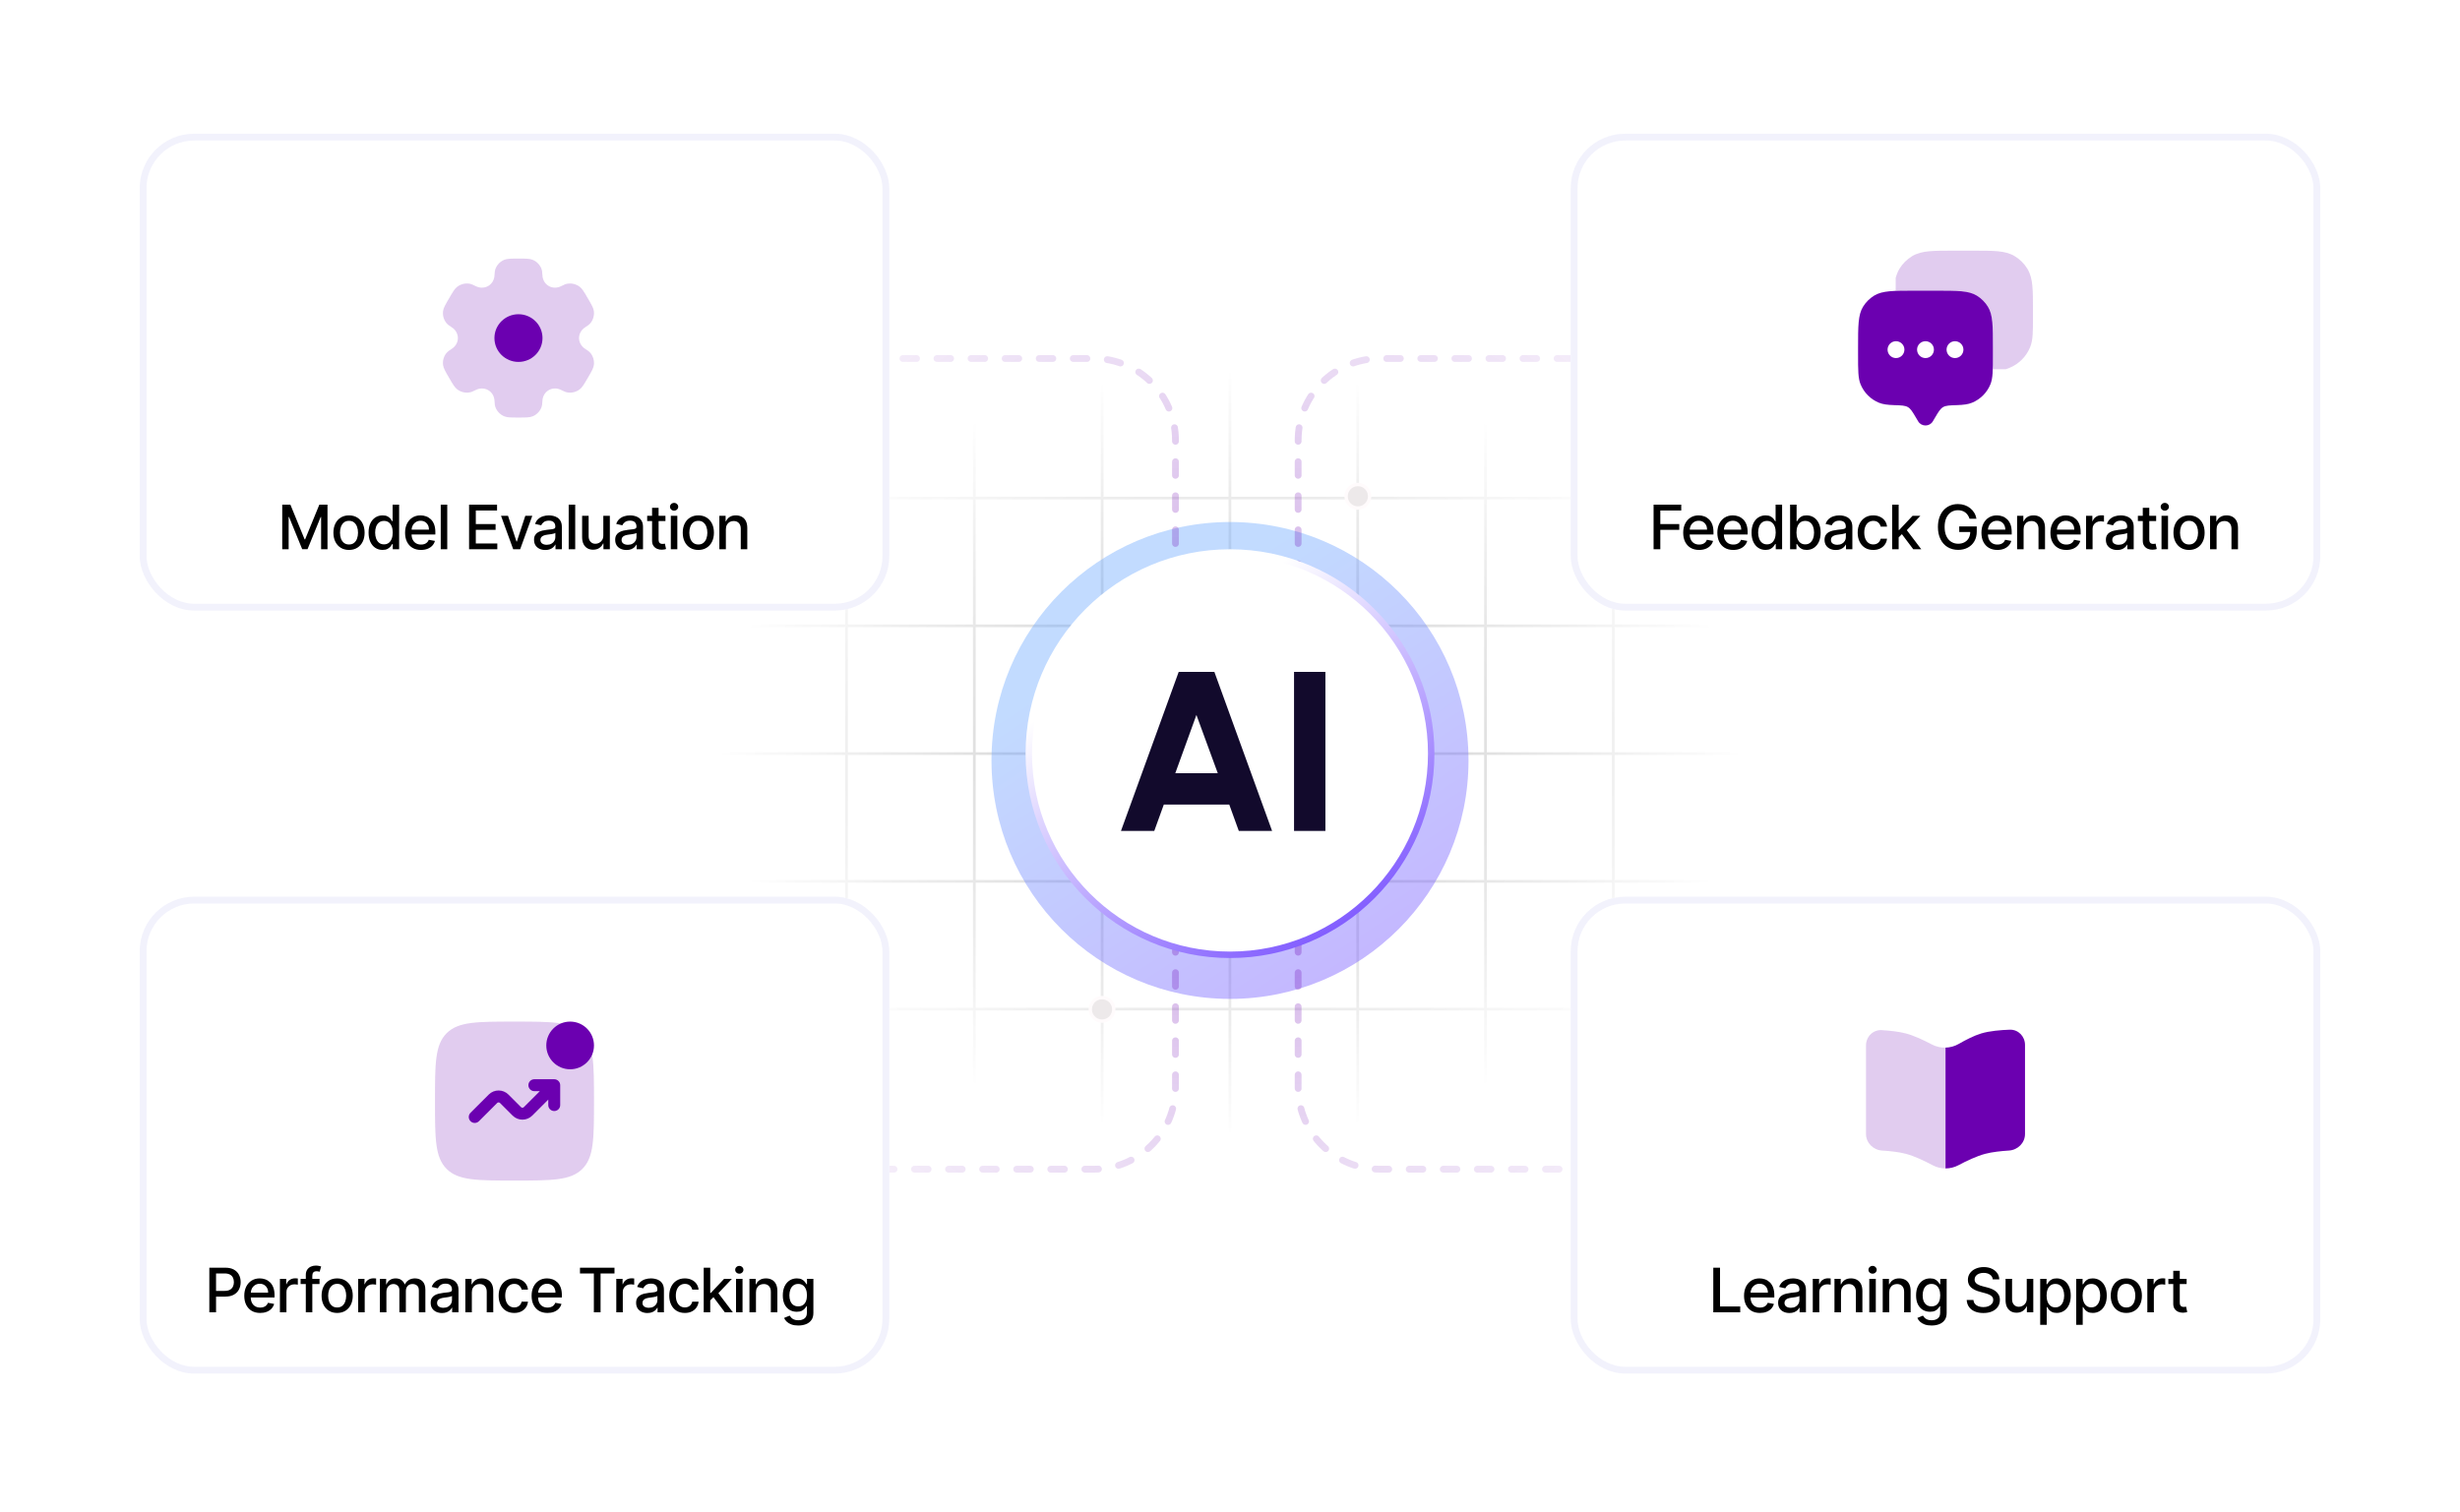 <svg width="361" height="222" viewBox="0 0 361 222" fill="none" xmlns="http://www.w3.org/2000/svg">
<path d="M0 10C0 4.477 4.477 0 10 0H351C356.523 0 361 4.477 361 10V212C361 217.523 356.523 222 351 222H10C4.477 222 0 217.523 0 212V10Z" fill="white"/>
<path d="M105.477 166.251V54.359H255.5V166.251M124.23 54.359V166.251M142.983 54.359V166.251M161.736 54.359V166.251M180.489 54.359V166.251M199.241 54.359V166.251M217.994 54.359V166.251M236.747 54.359V166.251M105.477 73.112L255.5 73.112M105.477 91.865L255.5 91.865M105.477 110.618L255.5 110.618M105.477 129.371L255.5 129.371M105.477 148.124H255.5M105.477 166.876H255.5" stroke="url(#paint0_radial_2618_4425)" stroke-opacity="0.25" stroke-width="0.395"/>
<circle cx="161.721" cy="148.165" r="1.727" fill="#EDE9EA" stroke="#FFFBFC" stroke-width="0.493"/>
<circle cx="199.264" cy="72.845" r="1.727" fill="#EDE9EA" stroke="#FFFBFC" stroke-width="0.493"/>
<g filter="url(#filter0_f_2618_4425)">
<circle cx="180.5" cy="111.625" r="35" fill="url(#paint1_linear_2618_4425)" fill-opacity="0.42"/>
</g>
<path d="M122.5 52.625H160.5C167.127 52.625 172.5 57.998 172.5 64.625V159.625C172.5 166.252 167.127 171.625 160.5 171.625H122.5" stroke="url(#paint2_radial_2618_4425)" stroke-opacity="0.39" stroke-linecap="round" stroke-dasharray="2 3"/>
<path d="M240.5 52.625H202.5C195.873 52.625 190.5 57.998 190.5 64.625V159.625C190.5 166.252 195.873 171.625 202.5 171.625H240.5" stroke="url(#paint3_radial_2618_4425)" stroke-opacity="0.39" stroke-linecap="round" stroke-dasharray="2 3"/>
<g filter="url(#filter1_d_2618_4425)">
<rect x="20.5" y="19.625" width="110" height="70" rx="8" fill="white"/>
<rect x="21" y="20.125" width="109" height="69" rx="7.5" stroke="#F2F2FC"/>
</g>
<path opacity="0.2" fill-rule="evenodd" clip-rule="evenodd" d="M78.159 38.135C77.727 37.957 77.179 37.957 76.083 37.957C74.988 37.957 74.44 37.957 74.008 38.135C73.432 38.371 72.974 38.826 72.736 39.397C72.627 39.658 72.584 39.962 72.567 40.405C72.543 41.055 72.207 41.658 71.638 41.983C71.07 42.309 70.377 42.297 69.797 41.992C69.402 41.785 69.116 41.67 68.834 41.633C68.215 41.552 67.59 41.719 67.096 42.095C66.725 42.378 66.451 42.849 65.903 43.79C65.355 44.732 65.081 45.203 65.02 45.663C64.939 46.276 65.106 46.897 65.486 47.388C65.659 47.612 65.903 47.8 66.281 48.036C66.836 48.382 67.194 48.972 67.194 49.624C67.194 50.275 66.836 50.865 66.281 51.211C65.903 51.447 65.659 51.635 65.486 51.86C65.106 52.35 64.939 52.971 65.02 53.585C65.081 54.045 65.355 54.516 65.903 55.457C66.451 56.399 66.724 56.869 67.095 57.152C67.59 57.529 68.215 57.695 68.834 57.614C69.116 57.577 69.402 57.462 69.797 57.255C70.377 56.951 71.07 56.939 71.638 57.264C72.207 57.59 72.543 58.192 72.567 58.843C72.584 59.285 72.627 59.589 72.736 59.85C72.974 60.422 73.432 60.876 74.008 61.113C74.44 61.29 74.988 61.29 76.083 61.29C77.179 61.29 77.727 61.29 78.159 61.113C78.735 60.876 79.192 60.422 79.431 59.85C79.54 59.589 79.583 59.285 79.599 58.843C79.624 58.192 79.96 57.59 80.528 57.264C81.096 56.939 81.79 56.951 82.37 57.255C82.765 57.462 83.051 57.577 83.333 57.614C83.951 57.695 84.576 57.529 85.071 57.152C85.442 56.869 85.716 56.398 86.264 55.457C86.811 54.515 87.085 54.045 87.146 53.584C87.228 52.971 87.06 52.35 86.681 51.859C86.507 51.635 86.264 51.447 85.886 51.211C85.33 50.865 84.973 50.275 84.973 49.624C84.973 48.972 85.331 48.383 85.886 48.036C86.264 47.8 86.507 47.612 86.681 47.388C87.06 46.897 87.228 46.276 87.147 45.663C87.085 45.203 86.812 44.732 86.264 43.79C85.716 42.849 85.442 42.378 85.071 42.096C84.577 41.719 83.951 41.553 83.333 41.633C83.051 41.67 82.765 41.785 82.37 41.992C81.79 42.297 81.096 42.309 80.528 41.983C79.96 41.658 79.624 41.055 79.599 40.405C79.583 39.962 79.54 39.658 79.431 39.397C79.192 38.826 78.735 38.371 78.159 38.135Z" fill="#6B00B0"/>
<path d="M79.61 49.625C79.61 51.558 78.031 53.125 76.083 53.125C74.135 53.125 72.557 51.558 72.557 49.625C72.557 47.692 74.135 46.125 76.083 46.125C78.031 46.125 79.61 47.692 79.61 49.625Z" fill="#6B00B0"/>
<path d="M41.418 74.079H42.616L44.7 79.168H44.777L46.861 74.079H48.059V80.625H47.12V75.888H47.059L45.129 80.615H44.349L42.418 75.885H42.358V80.625H41.418V74.079ZM51.216 80.724C50.756 80.724 50.354 80.619 50.011 80.408C49.668 80.197 49.402 79.902 49.212 79.522C49.023 79.143 48.928 78.7 48.928 78.193C48.928 77.684 49.023 77.238 49.212 76.857C49.402 76.475 49.668 76.179 50.011 75.968C50.354 75.757 50.756 75.652 51.216 75.652C51.676 75.652 52.078 75.757 52.421 75.968C52.764 76.179 53.031 76.475 53.22 76.857C53.41 77.238 53.505 77.684 53.505 78.193C53.505 78.7 53.41 79.143 53.22 79.522C53.031 79.902 52.764 80.197 52.421 80.408C52.078 80.619 51.676 80.724 51.216 80.724ZM51.219 79.922C51.518 79.922 51.765 79.843 51.961 79.685C52.157 79.528 52.302 79.318 52.395 79.056C52.491 78.794 52.539 78.505 52.539 78.19C52.539 77.876 52.491 77.589 52.395 77.327C52.302 77.062 52.157 76.85 51.961 76.691C51.765 76.531 51.518 76.451 51.219 76.451C50.919 76.451 50.67 76.531 50.471 76.691C50.276 76.85 50.13 77.062 50.034 77.327C49.94 77.589 49.893 77.876 49.893 78.19C49.893 78.505 49.94 78.794 50.034 79.056C50.13 79.318 50.276 79.528 50.471 79.685C50.67 79.843 50.919 79.922 51.219 79.922ZM56.139 80.721C55.743 80.721 55.389 80.62 55.078 80.417C54.769 80.213 54.526 79.922 54.349 79.545C54.175 79.165 54.087 78.711 54.087 78.18C54.087 77.65 54.175 77.196 54.352 76.819C54.531 76.441 54.776 76.153 55.087 75.952C55.398 75.752 55.751 75.652 56.145 75.652C56.45 75.652 56.695 75.703 56.88 75.805C57.068 75.906 57.213 76.023 57.315 76.157C57.419 76.291 57.5 76.409 57.558 76.512H57.615V74.079H58.571V80.625H57.638V79.861H57.558C57.5 79.966 57.417 80.085 57.309 80.219C57.202 80.353 57.055 80.471 56.868 80.571C56.68 80.671 56.437 80.721 56.139 80.721ZM56.35 79.906C56.625 79.906 56.857 79.834 57.047 79.689C57.238 79.541 57.383 79.338 57.481 79.078C57.581 78.818 57.632 78.516 57.632 78.171C57.632 77.829 57.583 77.531 57.484 77.276C57.386 77.02 57.243 76.821 57.053 76.678C56.863 76.535 56.629 76.464 56.35 76.464C56.062 76.464 55.822 76.538 55.631 76.688C55.439 76.837 55.294 77.04 55.196 77.298C55.1 77.556 55.052 77.847 55.052 78.171C55.052 78.499 55.101 78.794 55.199 79.056C55.297 79.318 55.442 79.526 55.634 79.679C55.828 79.83 56.066 79.906 56.35 79.906ZM61.781 80.724C61.297 80.724 60.881 80.621 60.531 80.414C60.184 80.205 59.915 79.912 59.726 79.535C59.538 79.156 59.444 78.712 59.444 78.202C59.444 77.7 59.538 77.256 59.726 76.873C59.915 76.489 60.18 76.19 60.518 75.975C60.859 75.76 61.258 75.652 61.714 75.652C61.991 75.652 62.259 75.698 62.519 75.789C62.779 75.881 63.012 76.025 63.219 76.221C63.426 76.417 63.589 76.671 63.708 76.985C63.827 77.296 63.887 77.674 63.887 78.119V78.458H59.985V77.742H62.95C62.95 77.491 62.899 77.268 62.797 77.074C62.695 76.878 62.551 76.724 62.366 76.611C62.182 76.498 61.967 76.441 61.72 76.441C61.452 76.441 61.217 76.507 61.017 76.64C60.819 76.769 60.665 76.94 60.557 77.151C60.45 77.36 60.397 77.587 60.397 77.832V78.391C60.397 78.719 60.454 78.998 60.569 79.228C60.687 79.459 60.85 79.634 61.059 79.756C61.267 79.875 61.511 79.935 61.79 79.935C61.971 79.935 62.137 79.909 62.286 79.858C62.435 79.805 62.564 79.726 62.672 79.621C62.781 79.517 62.864 79.388 62.922 79.235L63.826 79.398C63.754 79.664 63.624 79.897 63.436 80.098C63.251 80.296 63.018 80.45 62.736 80.561C62.457 80.67 62.139 80.724 61.781 80.724ZM65.633 74.079V80.625H64.677V74.079H65.633ZM68.837 80.625V74.079H72.941V74.93H69.825V76.924H72.727V77.771H69.825V79.775H72.979V80.625H68.837ZM78.113 75.716L76.332 80.625H75.31L73.526 75.716H74.552L75.796 79.494H75.847L77.087 75.716H78.113ZM80.029 80.734C79.718 80.734 79.436 80.676 79.185 80.561C78.934 80.444 78.734 80.275 78.587 80.053C78.442 79.831 78.37 79.56 78.37 79.238C78.37 78.961 78.423 78.733 78.53 78.554C78.636 78.375 78.78 78.233 78.961 78.129C79.142 78.025 79.345 77.946 79.569 77.892C79.792 77.839 80.02 77.799 80.252 77.771C80.547 77.737 80.785 77.709 80.968 77.688C81.152 77.664 81.285 77.627 81.368 77.576C81.451 77.525 81.493 77.442 81.493 77.327V77.304C81.493 77.025 81.414 76.809 81.256 76.656C81.1 76.502 80.868 76.425 80.559 76.425C80.238 76.425 79.984 76.497 79.799 76.64C79.615 76.78 79.489 76.937 79.418 77.109L78.52 76.905C78.627 76.606 78.782 76.366 78.987 76.183C79.194 75.997 79.431 75.863 79.7 75.78C79.968 75.695 80.25 75.652 80.547 75.652C80.743 75.652 80.95 75.675 81.17 75.722C81.391 75.767 81.598 75.85 81.79 75.972C81.984 76.093 82.142 76.267 82.266 76.493C82.39 76.716 82.451 77.007 82.451 77.365V80.625H81.518V79.954H81.48C81.418 80.077 81.325 80.199 81.202 80.318C81.078 80.438 80.919 80.537 80.725 80.615C80.532 80.694 80.299 80.734 80.029 80.734ZM80.237 79.967C80.501 79.967 80.727 79.914 80.914 79.81C81.104 79.706 81.248 79.569 81.346 79.401C81.446 79.231 81.496 79.048 81.496 78.854V78.222C81.462 78.256 81.396 78.288 81.298 78.317C81.202 78.345 81.092 78.37 80.968 78.391C80.845 78.41 80.725 78.428 80.607 78.445C80.49 78.46 80.392 78.473 80.313 78.484C80.128 78.507 79.959 78.546 79.805 78.602C79.654 78.657 79.532 78.737 79.441 78.842C79.351 78.944 79.306 79.08 79.306 79.251C79.306 79.487 79.394 79.666 79.569 79.788C79.743 79.907 79.966 79.967 80.237 79.967ZM84.41 74.079V80.625H83.454V74.079H84.41ZM88.535 78.589V75.716H89.494V80.625H88.554V79.775H88.503C88.39 80.037 88.209 80.255 87.96 80.43C87.713 80.603 87.405 80.689 87.036 80.689C86.721 80.689 86.442 80.62 86.199 80.481C85.958 80.341 85.768 80.133 85.63 79.858C85.494 79.583 85.425 79.243 85.425 78.838V75.716H86.381V78.723C86.381 79.058 86.474 79.324 86.659 79.522C86.844 79.721 87.085 79.82 87.381 79.82C87.56 79.82 87.738 79.775 87.915 79.685C88.094 79.596 88.242 79.461 88.359 79.279C88.479 79.098 88.537 78.868 88.535 78.589ZM91.937 80.734C91.626 80.734 91.344 80.676 91.093 80.561C90.841 80.444 90.642 80.275 90.495 80.053C90.35 79.831 90.278 79.56 90.278 79.238C90.278 78.961 90.331 78.733 90.438 78.554C90.544 78.375 90.688 78.233 90.869 78.129C91.05 78.025 91.253 77.946 91.476 77.892C91.7 77.839 91.928 77.799 92.16 77.771C92.454 77.737 92.693 77.709 92.876 77.688C93.059 77.664 93.193 77.627 93.276 77.576C93.359 77.525 93.4 77.442 93.4 77.327V77.304C93.4 77.025 93.322 76.809 93.164 76.656C93.008 76.502 92.776 76.425 92.467 76.425C92.145 76.425 91.892 76.497 91.707 76.64C91.523 76.78 91.396 76.937 91.326 77.109L90.428 76.905C90.535 76.606 90.69 76.366 90.895 76.183C91.101 75.997 91.339 75.863 91.607 75.78C91.876 75.695 92.158 75.652 92.454 75.652C92.65 75.652 92.858 75.675 93.078 75.722C93.299 75.767 93.506 75.85 93.698 75.972C93.891 76.093 94.05 76.267 94.174 76.493C94.297 76.716 94.359 77.007 94.359 77.365V80.625H93.426V79.954H93.388C93.326 80.077 93.233 80.199 93.109 80.318C92.986 80.438 92.827 80.537 92.633 80.615C92.439 80.694 92.207 80.734 91.937 80.734ZM92.144 79.967C92.409 79.967 92.634 79.914 92.822 79.81C93.011 79.706 93.155 79.569 93.253 79.401C93.353 79.231 93.403 79.048 93.403 78.854V78.222C93.37 78.256 93.303 78.288 93.205 78.317C93.109 78.345 93 78.37 92.876 78.391C92.753 78.41 92.632 78.428 92.515 78.445C92.398 78.46 92.3 78.473 92.221 78.484C92.036 78.507 91.866 78.546 91.713 78.602C91.562 78.657 91.44 78.737 91.349 78.842C91.259 78.944 91.214 79.08 91.214 79.251C91.214 79.487 91.302 79.666 91.476 79.788C91.651 79.907 91.874 79.967 92.144 79.967ZM97.653 75.716V76.483H94.972V75.716H97.653ZM95.691 74.54H96.647V79.184C96.647 79.369 96.674 79.508 96.73 79.602C96.785 79.694 96.857 79.757 96.944 79.791C97.034 79.823 97.13 79.839 97.235 79.839C97.311 79.839 97.379 79.834 97.436 79.823C97.494 79.812 97.538 79.804 97.57 79.797L97.743 80.587C97.688 80.608 97.609 80.629 97.507 80.651C97.404 80.674 97.276 80.687 97.123 80.689C96.872 80.693 96.637 80.648 96.42 80.555C96.203 80.461 96.027 80.316 95.892 80.12C95.758 79.924 95.691 79.678 95.691 79.382V74.54ZM98.441 80.625V75.716H99.396V80.625H98.441ZM98.923 74.959C98.757 74.959 98.614 74.903 98.495 74.792C98.378 74.679 98.319 74.545 98.319 74.39C98.319 74.232 98.378 74.098 98.495 73.987C98.614 73.874 98.757 73.817 98.923 73.817C99.089 73.817 99.231 73.874 99.348 73.987C99.468 74.098 99.527 74.232 99.527 74.39C99.527 74.545 99.468 74.679 99.348 74.792C99.231 74.903 99.089 74.959 98.923 74.959ZM102.48 80.724C102.019 80.724 101.618 80.619 101.275 80.408C100.932 80.197 100.665 79.902 100.476 79.522C100.286 79.143 100.191 78.7 100.191 78.193C100.191 77.684 100.286 77.238 100.476 76.857C100.665 76.475 100.932 76.179 101.275 75.968C101.618 75.757 102.019 75.652 102.48 75.652C102.94 75.652 103.342 75.757 103.685 75.968C104.028 76.179 104.294 76.475 104.484 76.857C104.673 77.238 104.768 77.684 104.768 78.193C104.768 78.7 104.673 79.143 104.484 79.522C104.294 79.902 104.028 80.197 103.685 80.408C103.342 80.619 102.94 80.724 102.48 80.724ZM102.483 79.922C102.781 79.922 103.028 79.843 103.224 79.685C103.42 79.528 103.565 79.318 103.659 79.056C103.755 78.794 103.803 78.505 103.803 78.19C103.803 77.876 103.755 77.589 103.659 77.327C103.565 77.062 103.42 76.85 103.224 76.691C103.028 76.531 102.781 76.451 102.483 76.451C102.182 76.451 101.933 76.531 101.735 76.691C101.539 76.85 101.393 77.062 101.297 77.327C101.203 77.589 101.156 77.876 101.156 78.19C101.156 78.505 101.203 78.794 101.297 79.056C101.393 79.318 101.539 79.528 101.735 79.685C101.933 79.843 102.182 79.922 102.483 79.922ZM106.52 77.71V80.625H105.565V75.716H106.482V76.515H106.543C106.656 76.255 106.832 76.046 107.073 75.888C107.316 75.731 107.622 75.652 107.99 75.652C108.325 75.652 108.618 75.722 108.869 75.863C109.121 76.001 109.316 76.208 109.454 76.483C109.593 76.758 109.662 77.098 109.662 77.502V80.625H108.706V77.618C108.706 77.262 108.614 76.984 108.428 76.783C108.243 76.581 107.988 76.48 107.664 76.48C107.443 76.48 107.246 76.528 107.073 76.624C106.903 76.719 106.767 76.86 106.667 77.046C106.569 77.229 106.52 77.45 106.52 77.71Z" fill="black"/>
<g filter="url(#filter2_d_2618_4425)">
<rect x="20.5" y="131.625" width="110" height="70" rx="8" fill="white"/>
<rect x="21" y="132.125" width="109" height="69" rx="7.5" stroke="#F2F2FC"/>
</g>
<path opacity="0.2" d="M63.833 161.624C63.833 156.124 63.833 153.374 65.542 151.666C67.25 149.957 70 149.957 75.5 149.957C81 149.957 83.75 149.957 85.458 151.666C87.167 153.374 87.167 156.124 87.167 161.624C87.167 167.123 87.167 169.873 85.458 171.582C83.75 173.29 81 173.29 75.5 173.29C70 173.29 67.25 173.29 65.542 171.582C63.833 169.873 63.833 167.123 63.833 161.624Z" fill="#6B00B0"/>
<path d="M87.167 153.457C87.167 155.39 85.6 156.957 83.667 156.957C81.734 156.957 80.167 155.39 80.167 153.457C80.167 151.524 81.734 149.957 83.667 149.957C85.6 149.957 87.167 151.524 87.167 153.457Z" fill="#6B00B0"/>
<path d="M78.417 160.168C77.933 160.168 77.542 159.776 77.542 159.293C77.542 158.81 77.933 158.418 78.417 158.418H81.333C81.817 158.418 82.208 158.81 82.208 159.293V162.21C82.208 162.693 81.817 163.085 81.333 163.085C80.85 163.085 80.458 162.693 80.458 162.21V161.405L78.11 163.753C77.313 164.551 76.02 164.551 75.223 163.753L73.373 161.903C73.259 161.789 73.074 161.789 72.96 161.903L70.285 164.578C69.944 164.92 69.39 164.92 69.048 164.578C68.706 164.237 68.706 163.683 69.048 163.341L71.723 160.666C72.52 159.869 73.813 159.869 74.61 160.666L76.46 162.516C76.574 162.63 76.759 162.63 76.873 162.516L79.221 160.168H78.417Z" fill="#6B00B0"/>
<g filter="url(#filter3_d_2618_4425)">
<rect x="230.5" y="19.625" width="110" height="70" rx="8" fill="white"/>
<rect x="231" y="20.125" width="109" height="69" rx="7.5" stroke="#F2F2FC"/>
</g>
<path fill-rule="evenodd" clip-rule="evenodd" d="M283.638 61.849L283.958 61.307C284.473 60.438 284.73 60.004 285.14 59.762C285.549 59.519 286.084 59.502 287.152 59.468C288.154 59.436 288.828 59.349 289.403 59.11C290.616 58.608 291.579 57.645 292.081 56.432C292.458 55.523 292.458 54.37 292.458 52.065V51.075C292.458 47.836 292.458 46.216 291.729 45.027C291.321 44.361 290.761 43.801 290.095 43.393C288.905 42.664 287.286 42.664 284.047 42.664H281.078C277.839 42.664 276.219 42.664 275.029 43.393C274.363 43.801 273.804 44.361 273.396 45.027C272.667 46.216 272.667 47.836 272.667 51.075V52.065C272.667 54.37 272.667 55.523 273.043 56.432C273.545 57.645 274.509 58.608 275.721 59.11C276.297 59.349 276.97 59.436 277.972 59.468C279.041 59.502 279.575 59.519 279.985 59.762C280.395 60.004 280.652 60.438 281.166 61.307L281.487 61.849C281.965 62.657 283.159 62.657 283.638 61.849ZM286.892 52.56C287.575 52.56 288.129 52.006 288.129 51.323C288.129 50.64 287.575 50.086 286.892 50.086C286.208 50.086 285.655 50.64 285.655 51.323C285.655 52.006 286.208 52.56 286.892 52.56ZM283.799 51.323C283.799 52.006 283.245 52.56 282.562 52.56C281.879 52.56 281.325 52.006 281.325 51.323C281.325 50.64 281.879 50.086 282.562 50.086C283.245 50.086 283.799 50.64 283.799 51.323ZM278.233 52.56C278.916 52.56 279.47 52.006 279.47 51.323C279.47 50.64 278.916 50.086 278.233 50.086C277.55 50.086 276.996 50.64 276.996 51.323C276.996 52.006 277.55 52.56 278.233 52.56Z" fill="#6B00B0"/>
<path opacity="0.2" d="M289.567 36.793C291.045 36.793 292.22 36.793 293.163 36.883C294.13 36.974 294.947 37.167 295.675 37.613C296.424 38.072 297.053 38.702 297.512 39.451C297.958 40.179 298.151 40.996 298.243 41.963C298.333 42.905 298.333 44.081 298.333 45.559V46.568C298.333 47.62 298.333 48.457 298.286 49.135C298.239 49.829 298.14 50.425 297.909 50.983C297.344 52.347 296.26 53.431 294.896 53.996C294.862 54.01 294.828 54.024 294.794 54.037C294.629 54.1 294.488 54.154 294.364 54.194H292.439C292.458 53.612 292.458 52.918 292.458 52.068V51.079C292.458 47.839 292.458 46.22 291.729 45.03C291.321 44.364 290.761 43.804 290.095 43.396C288.905 42.667 287.286 42.667 284.047 42.667H281.078C279.928 42.667 278.983 42.667 278.188 42.7V40.774C278.226 40.642 278.278 40.491 278.34 40.313C278.444 40.01 278.576 39.724 278.743 39.451C279.202 38.702 279.832 38.072 280.581 37.613C281.309 37.167 282.126 36.974 283.093 36.883C284.035 36.793 285.211 36.793 286.689 36.793H289.567Z" fill="#6B00B0"/>
<g filter="url(#filter4_d_2618_4425)">
<rect x="230.5" y="131.625" width="110" height="70" rx="8" fill="white"/>
<rect x="231" y="132.125" width="109" height="69" rx="7.5" stroke="#F2F2FC"/>
</g>
<path opacity="0.2" fill-rule="evenodd" clip-rule="evenodd" d="M273.833 166.458V153.455C273.833 152.173 274.867 151.133 276.146 151.211C277.285 151.281 278.632 151.42 279.667 151.693C280.891 152.016 282.345 152.704 283.496 153.312C284.119 153.642 284.812 153.795 285.5 153.777V171.51C284.846 171.51 284.192 171.353 283.601 171.038C282.435 170.416 280.928 169.696 279.667 169.363C278.644 169.093 277.315 168.955 276.184 168.884C274.89 168.803 273.833 167.754 273.833 166.458Z" fill="#6B00B0"/>
<path d="M297.167 166.459V153.381C297.167 152.129 296.179 151.102 294.929 151.146C293.612 151.192 291.971 151.328 290.75 151.694C289.691 152.011 288.458 152.647 287.453 153.228C286.852 153.576 286.178 153.761 285.5 153.779V171.512C286.154 171.512 286.808 171.354 287.399 171.039C288.565 170.418 290.072 169.697 291.333 169.364C292.356 169.094 293.685 168.956 294.816 168.885C296.11 168.804 297.167 167.755 297.167 166.459Z" fill="#6B00B0"/>
<circle cx="180.5" cy="110.625" r="29.527" fill="white" stroke="url(#paint4_linear_2618_4425)" stroke-width="0.946"/>
<path d="M189.898 121.97V98.625H194.5V121.97H189.898Z" fill="#120A2C"/>
<path d="M172.971 98.625H178.207L186.677 121.97H181.792L180.391 118.101H170.786L169.386 121.97H164.5L172.971 98.625ZM172.471 113.499H178.707L175.572 104.945L172.471 113.499Z" fill="#120A2C"/>
<path d="M242.66 80.625V74.079H246.719V74.93H243.648V76.924H246.428V77.771H243.648V80.625H242.66ZM249.342 80.724C248.859 80.724 248.442 80.621 248.093 80.414C247.746 80.205 247.477 79.912 247.287 79.535C247.1 79.156 247.006 78.712 247.006 78.202C247.006 77.7 247.1 77.256 247.287 76.873C247.477 76.489 247.741 76.19 248.08 75.975C248.421 75.76 248.819 75.652 249.275 75.652C249.552 75.652 249.821 75.698 250.081 75.789C250.341 75.881 250.574 76.025 250.781 76.221C250.987 76.417 251.15 76.671 251.27 76.985C251.389 77.296 251.449 77.674 251.449 78.119V78.458H247.546V77.742H250.512C250.512 77.491 250.461 77.268 250.359 77.074C250.257 76.878 250.113 76.724 249.927 76.611C249.744 76.498 249.529 76.441 249.282 76.441C249.013 76.441 248.779 76.507 248.579 76.64C248.38 76.769 248.227 76.94 248.118 77.151C248.012 77.36 247.959 77.587 247.959 77.832V78.391C247.959 78.719 248.016 78.998 248.131 79.228C248.248 79.459 248.411 79.634 248.62 79.756C248.829 79.875 249.073 79.935 249.352 79.935C249.533 79.935 249.698 79.909 249.847 79.858C249.997 79.805 250.126 79.726 250.234 79.621C250.343 79.517 250.426 79.388 250.483 79.235L251.388 79.398C251.315 79.664 251.186 79.897 250.998 80.098C250.813 80.296 250.579 80.45 250.298 80.561C250.019 80.67 249.7 80.724 249.342 80.724ZM254.355 80.724C253.871 80.724 253.454 80.621 253.105 80.414C252.758 80.205 252.489 79.912 252.3 79.535C252.112 79.156 252.018 78.712 252.018 78.202C252.018 77.7 252.112 77.256 252.3 76.873C252.489 76.489 252.754 76.19 253.092 75.975C253.433 75.76 253.832 75.652 254.288 75.652C254.565 75.652 254.833 75.698 255.093 75.789C255.353 75.881 255.586 76.025 255.793 76.221C256 76.417 256.163 76.671 256.282 76.985C256.401 77.296 256.461 77.674 256.461 78.119V78.458H252.559V77.742H255.524C255.524 77.491 255.473 77.268 255.371 77.074C255.269 76.878 255.125 76.724 254.94 76.611C254.756 76.498 254.541 76.441 254.294 76.441C254.026 76.441 253.791 76.507 253.591 76.64C253.393 76.769 253.239 76.94 253.131 77.151C253.024 77.36 252.971 77.587 252.971 77.832V78.391C252.971 78.719 253.028 78.998 253.143 79.228C253.261 79.459 253.424 79.634 253.632 79.756C253.841 79.875 254.085 79.935 254.364 79.935C254.545 79.935 254.711 79.909 254.86 79.858C255.009 79.805 255.138 79.726 255.246 79.621C255.355 79.517 255.438 79.388 255.496 79.235L256.4 79.398C256.328 79.664 256.198 79.897 256.01 80.098C255.825 80.296 255.592 80.45 255.31 80.561C255.031 80.67 254.713 80.724 254.355 80.724ZM259.089 80.721C258.693 80.721 258.339 80.62 258.028 80.417C257.719 80.213 257.476 79.922 257.299 79.545C257.124 79.165 257.037 78.711 257.037 78.18C257.037 77.65 257.125 77.196 257.302 76.819C257.481 76.441 257.726 76.153 258.037 75.952C258.348 75.752 258.701 75.652 259.095 75.652C259.4 75.652 259.645 75.703 259.83 75.805C260.018 75.906 260.163 76.023 260.265 76.157C260.369 76.291 260.45 76.409 260.508 76.512H260.565V74.079H261.521V80.625H260.588V79.861H260.508C260.45 79.966 260.367 80.085 260.259 80.219C260.152 80.353 260.005 80.471 259.818 80.571C259.63 80.671 259.387 80.721 259.089 80.721ZM259.3 79.906C259.575 79.906 259.807 79.834 259.997 79.689C260.188 79.541 260.333 79.338 260.431 79.078C260.531 78.818 260.581 78.516 260.581 78.171C260.581 77.829 260.532 77.531 260.434 77.276C260.336 77.02 260.193 76.821 260.003 76.678C259.813 76.535 259.579 76.464 259.3 76.464C259.012 76.464 258.772 76.538 258.581 76.688C258.389 76.837 258.244 77.04 258.146 77.298C258.05 77.556 258.002 77.847 258.002 78.171C258.002 78.499 258.051 78.794 258.149 79.056C258.247 79.318 258.392 79.526 258.584 79.679C258.778 79.83 259.016 79.906 259.3 79.906ZM262.692 80.625V74.079H263.647V76.512H263.705C263.76 76.409 263.84 76.291 263.945 76.157C264.049 76.023 264.194 75.906 264.379 75.805C264.565 75.703 264.81 75.652 265.114 75.652C265.511 75.652 265.864 75.752 266.175 75.952C266.486 76.153 266.73 76.441 266.907 76.819C267.086 77.196 267.176 77.65 267.176 78.18C267.176 78.711 267.087 79.165 266.91 79.545C266.734 79.922 266.491 80.213 266.182 80.417C265.873 80.62 265.52 80.721 265.124 80.721C264.826 80.721 264.582 80.671 264.392 80.571C264.204 80.471 264.057 80.353 263.951 80.219C263.844 80.085 263.762 79.966 263.705 79.861H263.625V80.625H262.692ZM263.628 78.171C263.628 78.516 263.678 78.818 263.778 79.078C263.878 79.338 264.023 79.541 264.213 79.689C264.403 79.834 264.635 79.906 264.91 79.906C265.195 79.906 265.434 79.83 265.626 79.679C265.817 79.526 265.962 79.318 266.06 79.056C266.16 78.794 266.21 78.499 266.21 78.171C266.21 77.847 266.161 77.556 266.063 77.298C265.968 77.04 265.823 76.837 265.629 76.688C265.437 76.538 265.197 76.464 264.91 76.464C264.633 76.464 264.398 76.535 264.207 76.678C264.017 76.821 263.873 77.02 263.775 77.276C263.677 77.531 263.628 77.829 263.628 78.171ZM269.407 80.734C269.096 80.734 268.815 80.676 268.564 80.561C268.312 80.444 268.113 80.275 267.966 80.053C267.821 79.831 267.749 79.56 267.749 79.238C267.749 78.961 267.802 78.733 267.908 78.554C268.015 78.375 268.159 78.233 268.34 78.129C268.521 78.025 268.723 77.946 268.947 77.892C269.171 77.839 269.399 77.799 269.631 77.771C269.925 77.737 270.164 77.709 270.347 77.688C270.53 77.664 270.663 77.627 270.747 77.576C270.83 77.525 270.871 77.442 270.871 77.327V77.304C270.871 77.025 270.792 76.809 270.635 76.656C270.479 76.502 270.247 76.425 269.938 76.425C269.616 76.425 269.363 76.497 269.177 76.64C268.994 76.78 268.867 76.937 268.797 77.109L267.899 76.905C268.005 76.606 268.161 76.366 268.365 76.183C268.572 75.997 268.81 75.863 269.078 75.78C269.347 75.695 269.629 75.652 269.925 75.652C270.121 75.652 270.329 75.675 270.548 75.722C270.77 75.767 270.977 75.85 271.168 75.972C271.362 76.093 271.521 76.267 271.645 76.493C271.768 76.716 271.83 77.007 271.83 77.365V80.625H270.897V79.954H270.858C270.797 80.077 270.704 80.199 270.58 80.318C270.457 80.438 270.298 80.537 270.104 80.615C269.91 80.694 269.678 80.734 269.407 80.734ZM269.615 79.967C269.879 79.967 270.105 79.914 270.293 79.81C270.482 79.706 270.626 79.569 270.724 79.401C270.824 79.231 270.874 79.048 270.874 78.854V78.222C270.84 78.256 270.774 78.288 270.676 78.317C270.58 78.345 270.471 78.37 270.347 78.391C270.223 78.41 270.103 78.428 269.986 78.445C269.869 78.46 269.771 78.473 269.692 78.484C269.506 78.507 269.337 78.546 269.184 78.602C269.032 78.657 268.911 78.737 268.819 78.842C268.73 78.944 268.685 79.08 268.685 79.251C268.685 79.487 268.772 79.666 268.947 79.788C269.122 79.907 269.345 79.967 269.615 79.967ZM274.901 80.724C274.425 80.724 274.016 80.617 273.673 80.401C273.332 80.184 273.07 79.885 272.887 79.503C272.704 79.122 272.612 78.685 272.612 78.193C272.612 77.694 272.706 77.254 272.893 76.873C273.081 76.489 273.345 76.19 273.686 75.975C274.027 75.76 274.429 75.652 274.891 75.652C275.264 75.652 275.596 75.721 275.888 75.86C276.18 75.996 276.416 76.188 276.594 76.435C276.776 76.682 276.883 76.971 276.917 77.301H275.987C275.936 77.071 275.819 76.873 275.636 76.707C275.455 76.54 275.212 76.457 274.907 76.457C274.641 76.457 274.407 76.528 274.207 76.668C274.009 76.807 273.854 77.005 273.744 77.263C273.633 77.519 273.577 77.821 273.577 78.171C273.577 78.528 273.632 78.837 273.74 79.097C273.849 79.357 274.003 79.559 274.201 79.701C274.401 79.844 274.636 79.915 274.907 79.915C275.088 79.915 275.252 79.882 275.399 79.816C275.548 79.748 275.673 79.651 275.773 79.526C275.875 79.4 275.947 79.249 275.987 79.072H276.917C276.883 79.389 276.78 79.673 276.607 79.922C276.435 80.171 276.204 80.367 275.914 80.51C275.626 80.653 275.288 80.724 274.901 80.724ZM278.548 78.96L278.542 77.793H278.708L280.664 75.716H281.808L279.577 78.081H279.427L278.548 78.96ZM277.669 80.625V74.079H278.625V80.625H277.669ZM280.769 80.625L279.012 78.292L279.67 77.624L281.942 80.625H280.769ZM289.027 76.147C288.965 75.954 288.882 75.78 288.778 75.626C288.676 75.471 288.553 75.339 288.41 75.23C288.268 75.119 288.105 75.035 287.921 74.978C287.74 74.92 287.541 74.891 287.324 74.891C286.955 74.891 286.623 74.986 286.327 75.176C286.03 75.365 285.796 75.644 285.623 76.01C285.453 76.374 285.368 76.821 285.368 77.349C285.368 77.88 285.454 78.328 285.627 78.695C285.799 79.061 286.036 79.339 286.336 79.529C286.637 79.718 286.979 79.813 287.362 79.813C287.718 79.813 288.028 79.741 288.292 79.596C288.558 79.451 288.764 79.246 288.909 78.982C289.056 78.716 289.129 78.403 289.129 78.043L289.385 78.091H287.512V77.276H290.085V78.02C290.085 78.57 289.968 79.047 289.734 79.452C289.501 79.855 289.18 80.166 288.768 80.385C288.359 80.605 287.89 80.715 287.362 80.715C286.77 80.715 286.25 80.578 285.802 80.305C285.357 80.033 285.01 79.646 284.761 79.145C284.511 78.642 284.387 78.046 284.387 77.356C284.387 76.834 284.459 76.365 284.604 75.949C284.749 75.534 284.952 75.181 285.214 74.891C285.479 74.599 285.789 74.377 286.144 74.223C286.502 74.068 286.893 73.99 287.317 73.99C287.671 73.99 288 74.042 288.305 74.147C288.612 74.251 288.884 74.399 289.123 74.591C289.364 74.783 289.563 75.011 289.721 75.275C289.878 75.537 289.985 75.828 290.04 76.147H289.027ZM293.108 80.724C292.624 80.724 292.208 80.621 291.858 80.414C291.511 80.205 291.242 79.912 291.053 79.535C290.865 79.156 290.772 78.712 290.772 78.202C290.772 77.7 290.865 77.256 291.053 76.873C291.242 76.489 291.507 76.19 291.845 75.975C292.186 75.76 292.585 75.652 293.041 75.652C293.318 75.652 293.586 75.698 293.846 75.789C294.106 75.881 294.339 76.025 294.546 76.221C294.753 76.417 294.916 76.671 295.035 76.985C295.154 77.296 295.214 77.674 295.214 78.119V78.458H291.312V77.742H294.278C294.278 77.491 294.226 77.268 294.124 77.074C294.022 76.878 293.878 76.724 293.693 76.611C293.509 76.498 293.294 76.441 293.047 76.441C292.779 76.441 292.544 76.507 292.344 76.64C292.146 76.769 291.992 76.94 291.884 77.151C291.777 77.36 291.724 77.587 291.724 77.832V78.391C291.724 78.719 291.781 78.998 291.897 79.228C292.014 79.459 292.177 79.634 292.385 79.756C292.594 79.875 292.838 79.935 293.117 79.935C293.298 79.935 293.464 79.909 293.613 79.858C293.762 79.805 293.891 79.726 293.999 79.621C294.108 79.517 294.191 79.388 294.249 79.235L295.153 79.398C295.081 79.664 294.951 79.897 294.763 80.098C294.578 80.296 294.345 80.45 294.063 80.561C293.784 80.67 293.466 80.724 293.108 80.724ZM296.96 77.71V80.625H296.004V75.716H296.922V76.515H296.982C297.095 76.255 297.272 76.046 297.513 75.888C297.756 75.731 298.061 75.652 298.43 75.652C298.765 75.652 299.058 75.722 299.309 75.863C299.56 76.001 299.755 76.208 299.894 76.483C300.032 76.758 300.102 77.098 300.102 77.502V80.625H299.146V77.618C299.146 77.262 299.053 76.984 298.868 76.783C298.683 76.581 298.428 76.48 298.104 76.48C297.882 76.48 297.685 76.528 297.513 76.624C297.342 76.719 297.207 76.86 297.107 77.046C297.009 77.229 296.96 77.45 296.96 77.71ZM303.229 80.724C302.745 80.724 302.329 80.621 301.979 80.414C301.632 80.205 301.364 79.912 301.174 79.535C300.986 79.156 300.893 78.712 300.893 78.202C300.893 77.7 300.986 77.256 301.174 76.873C301.364 76.489 301.628 76.19 301.966 75.975C302.307 75.76 302.706 75.652 303.162 75.652C303.439 75.652 303.707 75.698 303.967 75.789C304.227 75.881 304.46 76.025 304.667 76.221C304.874 76.417 305.037 76.671 305.156 76.985C305.275 77.296 305.335 77.674 305.335 78.119V78.458H301.433V77.742H304.399C304.399 77.491 304.348 77.268 304.245 77.074C304.143 76.878 303.999 76.724 303.814 76.611C303.631 76.498 303.415 76.441 303.168 76.441C302.9 76.441 302.665 76.507 302.465 76.64C302.267 76.769 302.114 76.94 302.005 77.151C301.898 77.36 301.845 77.587 301.845 77.832V78.391C301.845 78.719 301.903 78.998 302.018 79.228C302.135 79.459 302.298 79.634 302.507 79.756C302.715 79.875 302.959 79.935 303.239 79.935C303.42 79.935 303.585 79.909 303.734 79.858C303.883 79.805 304.012 79.726 304.121 79.621C304.229 79.517 304.312 79.388 304.37 79.235L305.274 79.398C305.202 79.664 305.072 79.897 304.884 80.098C304.699 80.296 304.466 80.45 304.185 80.561C303.905 80.67 303.587 80.724 303.229 80.724ZM306.125 80.625V75.716H307.049V76.496H307.1C307.19 76.231 307.347 76.024 307.573 75.873C307.801 75.719 308.059 75.642 308.347 75.642C308.406 75.642 308.477 75.644 308.558 75.649C308.641 75.653 308.706 75.658 308.753 75.665V76.579C308.714 76.568 308.646 76.556 308.548 76.544C308.45 76.529 308.352 76.521 308.254 76.521C308.028 76.521 307.827 76.569 307.65 76.665C307.475 76.759 307.337 76.89 307.234 77.058C307.132 77.224 307.081 77.414 307.081 77.627V80.625H306.125ZM310.694 80.734C310.383 80.734 310.102 80.676 309.85 80.561C309.599 80.444 309.4 80.275 309.253 80.053C309.108 79.831 309.035 79.56 309.035 79.238C309.035 78.961 309.089 78.733 309.195 78.554C309.302 78.375 309.446 78.233 309.627 78.129C309.808 78.025 310.01 77.946 310.234 77.892C310.458 77.839 310.686 77.799 310.918 77.771C311.212 77.737 311.451 77.709 311.634 77.688C311.817 77.664 311.95 77.627 312.033 77.576C312.116 77.525 312.158 77.442 312.158 77.327V77.304C312.158 77.025 312.079 76.809 311.921 76.656C311.766 76.502 311.534 76.425 311.225 76.425C310.903 76.425 310.649 76.497 310.464 76.64C310.281 76.78 310.154 76.937 310.084 77.109L309.186 76.905C309.292 76.606 309.448 76.366 309.652 76.183C309.859 75.997 310.097 75.863 310.365 75.78C310.633 75.695 310.916 75.652 311.212 75.652C311.408 75.652 311.616 75.675 311.835 75.722C312.057 75.767 312.263 75.85 312.455 75.972C312.649 76.093 312.808 76.267 312.931 76.493C313.055 76.716 313.117 77.007 313.117 77.365V80.625H312.184V79.954H312.145C312.083 80.077 311.991 80.199 311.867 80.318C311.744 80.438 311.585 80.537 311.391 80.615C311.197 80.694 310.965 80.734 310.694 80.734ZM310.902 79.967C311.166 79.967 311.392 79.914 311.579 79.81C311.769 79.706 311.913 79.569 312.011 79.401C312.111 79.231 312.161 79.048 312.161 78.854V78.222C312.127 78.256 312.061 78.288 311.963 78.317C311.867 78.345 311.757 78.37 311.634 78.391C311.51 78.41 311.39 78.428 311.273 78.445C311.155 78.46 311.057 78.473 310.979 78.484C310.793 78.507 310.624 78.546 310.47 78.602C310.319 78.657 310.198 78.737 310.106 78.842C310.017 78.944 309.972 79.08 309.972 79.251C309.972 79.487 310.059 79.666 310.234 79.788C310.409 79.907 310.631 79.967 310.902 79.967ZM316.411 75.716V76.483H313.73V75.716H316.411ZM314.449 74.54H315.404V79.184C315.404 79.369 315.432 79.508 315.487 79.602C315.543 79.694 315.614 79.757 315.702 79.791C315.791 79.823 315.888 79.839 315.992 79.839C316.069 79.839 316.136 79.834 316.194 79.823C316.251 79.812 316.296 79.804 316.328 79.797L316.501 80.587C316.445 80.608 316.366 80.629 316.264 80.651C316.162 80.674 316.034 80.687 315.881 80.689C315.629 80.693 315.395 80.648 315.177 80.555C314.96 80.461 314.784 80.316 314.65 80.12C314.516 79.924 314.449 79.678 314.449 79.382V74.54ZM317.198 80.625V75.716H318.154V80.625H317.198ZM317.681 74.959C317.515 74.959 317.372 74.903 317.253 74.792C317.135 74.679 317.077 74.545 317.077 74.39C317.077 74.232 317.135 74.098 317.253 73.987C317.372 73.874 317.515 73.817 317.681 73.817C317.847 73.817 317.989 73.874 318.106 73.987C318.225 74.098 318.285 74.232 318.285 74.39C318.285 74.545 318.225 74.679 318.106 74.792C317.989 74.903 317.847 74.959 317.681 74.959ZM321.237 80.724C320.777 80.724 320.375 80.619 320.032 80.408C319.689 80.197 319.423 79.902 319.233 79.522C319.044 79.143 318.949 78.7 318.949 78.193C318.949 77.684 319.044 77.238 319.233 76.857C319.423 76.475 319.689 76.179 320.032 75.968C320.375 75.757 320.777 75.652 321.237 75.652C321.697 75.652 322.099 75.757 322.442 75.968C322.785 76.179 323.052 76.475 323.241 76.857C323.431 77.238 323.526 77.684 323.526 78.193C323.526 78.7 323.431 79.143 323.241 79.522C323.052 79.902 322.785 80.197 322.442 80.408C322.099 80.619 321.697 80.724 321.237 80.724ZM321.24 79.922C321.539 79.922 321.786 79.843 321.982 79.685C322.178 79.528 322.323 79.318 322.417 79.056C322.512 78.794 322.56 78.505 322.56 78.19C322.56 77.876 322.512 77.589 322.417 77.327C322.323 77.062 322.178 76.85 321.982 76.691C321.786 76.531 321.539 76.451 321.24 76.451C320.94 76.451 320.691 76.531 320.493 76.691C320.297 76.85 320.151 77.062 320.055 77.327C319.961 77.589 319.914 77.876 319.914 78.19C319.914 78.505 319.961 78.794 320.055 79.056C320.151 79.318 320.297 79.528 320.493 79.685C320.691 79.843 320.94 79.922 321.24 79.922ZM325.278 77.71V80.625H324.322V75.716H325.24V76.515H325.3C325.413 76.255 325.59 76.046 325.831 75.888C326.074 75.731 326.379 75.652 326.748 75.652C327.083 75.652 327.376 75.722 327.627 75.863C327.878 76.001 328.073 76.208 328.212 76.483C328.35 76.758 328.42 77.098 328.42 77.502V80.625H327.464V77.618C327.464 77.262 327.371 76.984 327.186 76.783C327.001 76.581 326.746 76.48 326.422 76.48C326.2 76.48 326.003 76.528 325.831 76.624C325.66 76.719 325.525 76.86 325.425 77.046C325.327 77.229 325.278 77.45 325.278 77.71Z" fill="black"/>
<path d="M251.421 192.625V186.08H252.409V191.775H255.375V192.625H251.421ZM258.27 192.724C257.787 192.724 257.37 192.621 257.021 192.414C256.674 192.205 256.405 191.912 256.215 191.535C256.028 191.156 255.934 190.712 255.934 190.202C255.934 189.7 256.028 189.256 256.215 188.873C256.405 188.489 256.669 188.19 257.008 187.975C257.349 187.76 257.747 187.652 258.203 187.652C258.48 187.652 258.749 187.698 259.009 187.789C259.269 187.881 259.502 188.025 259.709 188.221C259.915 188.417 260.078 188.672 260.198 188.985C260.317 189.296 260.377 189.674 260.377 190.119V190.458H256.474V189.742H259.44C259.44 189.491 259.389 189.268 259.287 189.074C259.185 188.878 259.041 188.724 258.855 188.611C258.672 188.498 258.457 188.441 258.21 188.441C257.941 188.441 257.707 188.507 257.507 188.64C257.308 188.77 257.155 188.94 257.046 189.151C256.94 189.36 256.887 189.587 256.887 189.832V190.391C256.887 190.719 256.944 190.998 257.059 191.228C257.176 191.458 257.339 191.634 257.548 191.756C257.757 191.875 258.001 191.935 258.28 191.935C258.461 191.935 258.626 191.909 258.775 191.858C258.925 191.805 259.054 191.726 259.162 191.621C259.271 191.517 259.354 191.388 259.411 191.235L260.316 191.398C260.244 191.664 260.114 191.897 259.926 192.098C259.741 192.296 259.507 192.45 259.226 192.561C258.947 192.67 258.628 192.724 258.27 192.724ZM262.596 192.734C262.284 192.734 262.003 192.676 261.752 192.561C261.5 192.444 261.301 192.275 261.154 192.053C261.009 191.831 260.937 191.56 260.937 191.238C260.937 190.961 260.99 190.733 261.097 190.554C261.203 190.375 261.347 190.233 261.528 190.129C261.709 190.025 261.912 189.946 262.135 189.892C262.359 189.839 262.587 189.799 262.819 189.771C263.113 189.737 263.352 189.709 263.535 189.688C263.718 189.664 263.852 189.627 263.935 189.576C264.018 189.525 264.059 189.442 264.059 189.327V189.304C264.059 189.025 263.981 188.809 263.823 188.656C263.667 188.502 263.435 188.425 263.126 188.425C262.804 188.425 262.551 188.497 262.365 188.64C262.182 188.78 262.055 188.937 261.985 189.109L261.087 188.905C261.194 188.607 261.349 188.366 261.554 188.183C261.76 187.997 261.998 187.863 262.266 187.78C262.535 187.695 262.817 187.652 263.113 187.652C263.309 187.652 263.517 187.675 263.737 187.722C263.958 187.767 264.165 187.85 264.357 187.972C264.55 188.093 264.709 188.267 264.833 188.493C264.956 188.716 265.018 189.007 265.018 189.365V192.625H264.085V191.954H264.047C263.985 192.077 263.892 192.199 263.769 192.318C263.645 192.437 263.486 192.537 263.292 192.615C263.098 192.694 262.866 192.734 262.596 192.734ZM262.803 191.967C263.068 191.967 263.293 191.914 263.481 191.81C263.671 191.706 263.814 191.569 263.912 191.401C264.012 191.23 264.063 191.048 264.063 190.854V190.222C264.028 190.256 263.962 190.288 263.864 190.317C263.769 190.345 263.659 190.37 263.535 190.391C263.412 190.41 263.291 190.428 263.174 190.445C263.057 190.46 262.959 190.473 262.88 190.484C262.695 190.507 262.525 190.547 262.372 190.602C262.221 190.657 262.099 190.737 262.008 190.842C261.918 190.944 261.873 191.08 261.873 191.251C261.873 191.487 261.961 191.666 262.135 191.788C262.31 191.907 262.533 191.967 262.803 191.967ZM266.021 192.625V187.716H266.945V188.496H266.996C267.085 188.232 267.243 188.024 267.469 187.873C267.697 187.719 267.955 187.642 268.242 187.642C268.302 187.642 268.372 187.645 268.453 187.649C268.536 187.653 268.601 187.658 268.648 187.665V188.579C268.61 188.568 268.542 188.556 268.444 188.544C268.346 188.529 268.248 188.521 268.15 188.521C267.924 188.521 267.722 188.569 267.545 188.665C267.371 188.759 267.232 188.89 267.13 189.058C267.028 189.224 266.977 189.414 266.977 189.627V192.625H266.021ZM270.161 189.71V192.625H269.205V187.716H270.122V188.515H270.183C270.296 188.255 270.473 188.046 270.714 187.888C270.956 187.731 271.262 187.652 271.631 187.652C271.965 187.652 272.258 187.722 272.51 187.863C272.761 188.001 272.956 188.208 273.095 188.483C273.233 188.758 273.302 189.098 273.302 189.502V192.625H272.347V189.618C272.347 189.262 272.254 188.984 272.069 188.783C271.883 188.581 271.629 188.48 271.305 188.48C271.083 188.48 270.886 188.528 270.714 188.624C270.543 188.719 270.408 188.86 270.308 189.045C270.21 189.229 270.161 189.45 270.161 189.71ZM274.314 192.625V187.716H275.27V192.625H274.314ZM274.797 186.958C274.63 186.958 274.488 186.903 274.368 186.792C274.251 186.679 274.193 186.545 274.193 186.39C274.193 186.232 274.251 186.098 274.368 185.987C274.488 185.874 274.63 185.817 274.797 185.817C274.963 185.817 275.104 185.874 275.222 185.987C275.341 186.098 275.401 186.232 275.401 186.39C275.401 186.545 275.341 186.679 275.222 186.792C275.104 186.903 274.963 186.958 274.797 186.958ZM277.241 189.71V192.625H276.285V187.716H277.202V188.515H277.263C277.376 188.255 277.553 188.046 277.794 187.888C278.037 187.731 278.342 187.652 278.711 187.652C279.045 187.652 279.338 187.722 279.59 187.863C279.841 188.001 280.036 188.208 280.175 188.483C280.313 188.758 280.382 189.098 280.382 189.502V192.625H279.427V189.618C279.427 189.262 279.334 188.984 279.149 188.783C278.963 188.581 278.709 188.48 278.385 188.48C278.163 188.48 277.966 188.528 277.794 188.624C277.623 188.719 277.488 188.86 277.388 189.045C277.29 189.229 277.241 189.45 277.241 189.71ZM283.452 194.568C283.062 194.568 282.727 194.517 282.446 194.415C282.166 194.313 281.938 194.177 281.762 194.009C281.585 193.841 281.453 193.656 281.365 193.456L282.187 193.117C282.244 193.211 282.321 193.31 282.417 193.414C282.515 193.521 282.647 193.612 282.813 193.686C282.981 193.761 283.198 193.798 283.462 193.798C283.824 193.798 284.124 193.71 284.36 193.533C284.597 193.358 284.715 193.079 284.715 192.695V191.73H284.654C284.597 191.835 284.513 191.951 284.405 192.078C284.298 192.206 284.151 192.317 283.964 192.411C283.776 192.505 283.532 192.551 283.232 192.551C282.844 192.551 282.495 192.461 282.184 192.28C281.875 192.097 281.63 191.827 281.448 191.471C281.269 191.113 281.18 190.673 281.18 190.151C281.18 189.629 281.268 189.182 281.445 188.809C281.624 188.436 281.869 188.151 282.18 187.952C282.491 187.752 282.844 187.652 283.238 187.652C283.543 187.652 283.789 187.703 283.976 187.805C284.164 187.906 284.31 188.023 284.414 188.157C284.521 188.291 284.603 188.409 284.66 188.512H284.731V187.716H285.667V192.734C285.667 193.156 285.569 193.502 285.373 193.772C285.177 194.043 284.912 194.243 284.577 194.373C284.245 194.503 283.87 194.568 283.452 194.568ZM283.443 191.759C283.718 191.759 283.95 191.695 284.139 191.567C284.331 191.437 284.476 191.252 284.574 191.011C284.674 190.768 284.724 190.477 284.724 190.138C284.724 189.808 284.675 189.517 284.577 189.266C284.479 189.015 284.336 188.819 284.146 188.678C283.956 188.535 283.722 188.464 283.443 188.464C283.155 188.464 282.915 188.538 282.724 188.688C282.532 188.835 282.387 189.035 282.289 189.288C282.193 189.542 282.145 189.825 282.145 190.138C282.145 190.46 282.194 190.743 282.292 190.985C282.39 191.228 282.535 191.418 282.727 191.554C282.921 191.691 283.159 191.759 283.443 191.759ZM292.437 187.799C292.403 187.496 292.263 187.262 292.015 187.096C291.768 186.928 291.457 186.843 291.082 186.843C290.814 186.843 290.581 186.886 290.385 186.971C290.189 187.054 290.037 187.169 289.928 187.316C289.822 187.461 289.769 187.626 289.769 187.812C289.769 187.967 289.805 188.102 289.877 188.214C289.952 188.327 290.049 188.422 290.168 188.499C290.29 188.574 290.42 188.636 290.558 188.688C290.697 188.737 290.83 188.777 290.958 188.809L291.597 188.975C291.806 189.026 292.02 189.096 292.239 189.183C292.459 189.27 292.662 189.385 292.85 189.528C293.037 189.671 293.188 189.848 293.303 190.059C293.421 190.27 293.479 190.522 293.479 190.816C293.479 191.187 293.383 191.516 293.192 191.804C293.002 192.091 292.726 192.318 292.364 192.484C292.004 192.651 291.568 192.734 291.057 192.734C290.567 192.734 290.143 192.656 289.785 192.5C289.427 192.345 289.146 192.124 288.944 191.839C288.742 191.551 288.63 191.21 288.608 190.816H289.599C289.618 191.053 289.695 191.25 289.829 191.407C289.966 191.563 290.139 191.679 290.35 191.756C290.563 191.83 290.797 191.868 291.05 191.868C291.329 191.868 291.578 191.824 291.795 191.737C292.014 191.647 292.187 191.523 292.313 191.366C292.438 191.206 292.501 191.02 292.501 190.806C292.501 190.613 292.446 190.454 292.335 190.33C292.226 190.207 292.078 190.104 291.891 190.023C291.705 189.942 291.496 189.871 291.261 189.809L290.488 189.598C289.964 189.456 289.548 189.246 289.241 188.969C288.937 188.692 288.784 188.325 288.784 187.869C288.784 187.492 288.887 187.163 289.091 186.882C289.296 186.6 289.573 186.382 289.922 186.227C290.271 186.069 290.666 185.99 291.105 185.99C291.548 185.99 291.939 186.068 292.277 186.223C292.618 186.379 292.887 186.593 293.083 186.866C293.279 187.136 293.381 187.447 293.39 187.799H292.437ZM297.422 190.589V187.716H298.381V192.625H297.442V191.775H297.39C297.277 192.037 297.096 192.255 296.847 192.43C296.6 192.603 296.292 192.689 295.923 192.689C295.608 192.689 295.329 192.62 295.086 192.481C294.845 192.341 294.656 192.133 294.517 191.858C294.381 191.583 294.313 191.243 294.313 190.838V187.716H295.268V190.723C295.268 191.058 295.361 191.324 295.546 191.522C295.732 191.721 295.972 191.82 296.269 191.82C296.448 191.82 296.625 191.775 296.802 191.685C296.981 191.596 297.129 191.461 297.247 191.279C297.366 191.098 297.424 190.868 297.422 190.589ZM299.395 194.466V187.716H300.328V188.512H300.408C300.464 188.409 300.544 188.291 300.648 188.157C300.752 188.023 300.897 187.906 301.083 187.805C301.268 187.703 301.513 187.652 301.818 187.652C302.214 187.652 302.568 187.752 302.879 187.952C303.19 188.153 303.434 188.441 303.611 188.819C303.79 189.196 303.879 189.65 303.879 190.18C303.879 190.711 303.791 191.165 303.614 191.545C303.437 191.922 303.194 192.213 302.885 192.417C302.576 192.62 302.224 192.721 301.827 192.721C301.529 192.721 301.285 192.671 301.095 192.571C300.908 192.471 300.761 192.353 300.654 192.219C300.548 192.085 300.466 191.966 300.408 191.861H300.351V194.466H299.395ZM300.332 190.17C300.332 190.516 300.382 190.818 300.482 191.078C300.582 191.338 300.727 191.542 300.916 191.689C301.106 191.833 301.338 191.906 301.613 191.906C301.899 191.906 302.137 191.83 302.329 191.679C302.521 191.526 302.666 191.318 302.764 191.056C302.864 190.794 302.914 190.499 302.914 190.17C302.914 189.847 302.865 189.556 302.767 189.298C302.671 189.04 302.526 188.837 302.332 188.688C302.141 188.538 301.901 188.464 301.613 188.464C301.336 188.464 301.102 188.535 300.91 188.678C300.72 188.821 300.577 189.02 300.479 189.276C300.381 189.531 300.332 189.83 300.332 190.17ZM304.68 194.466V187.716H305.613V188.512H305.693C305.748 188.409 305.828 188.291 305.933 188.157C306.037 188.023 306.182 187.906 306.367 187.805C306.553 187.703 306.798 187.652 307.102 187.652C307.499 187.652 307.852 187.752 308.164 187.952C308.475 188.153 308.719 188.441 308.895 188.819C309.074 189.196 309.164 189.65 309.164 190.18C309.164 190.711 309.075 191.165 308.899 191.545C308.722 191.922 308.479 192.213 308.17 192.417C307.861 192.62 307.508 192.721 307.112 192.721C306.814 192.721 306.57 192.671 306.38 192.571C306.193 192.471 306.046 192.353 305.939 192.219C305.833 192.085 305.751 191.966 305.693 191.861H305.635V194.466H304.68ZM305.616 190.17C305.616 190.516 305.666 190.818 305.766 191.078C305.867 191.338 306.012 191.542 306.201 191.689C306.391 191.833 306.623 191.906 306.898 191.906C307.183 191.906 307.422 191.83 307.614 191.679C307.806 191.526 307.95 191.318 308.048 191.056C308.149 190.794 308.199 190.499 308.199 190.17C308.199 189.847 308.15 189.556 308.052 189.298C307.956 189.04 307.811 188.837 307.617 188.688C307.425 188.538 307.186 188.464 306.898 188.464C306.621 188.464 306.387 188.535 306.195 188.678C306.005 188.821 305.861 189.02 305.763 189.276C305.665 189.531 305.616 189.83 305.616 190.17ZM312.032 192.724C311.572 192.724 311.17 192.619 310.827 192.408C310.484 192.197 310.218 191.902 310.028 191.522C309.839 191.143 309.744 190.7 309.744 190.193C309.744 189.684 309.839 189.238 310.028 188.857C310.218 188.475 310.484 188.179 310.827 187.968C311.17 187.757 311.572 187.652 312.032 187.652C312.493 187.652 312.894 187.757 313.237 187.968C313.58 188.179 313.847 188.475 314.036 188.857C314.226 189.238 314.321 189.684 314.321 190.193C314.321 190.7 314.226 191.143 314.036 191.522C313.847 191.902 313.58 192.197 313.237 192.408C312.894 192.619 312.493 192.724 312.032 192.724ZM312.036 191.922C312.334 191.922 312.581 191.843 312.777 191.685C312.973 191.528 313.118 191.318 313.212 191.056C313.308 190.794 313.356 190.505 313.356 190.19C313.356 189.876 313.308 189.589 313.212 189.327C313.118 189.062 312.973 188.85 312.777 188.691C312.581 188.531 312.334 188.451 312.036 188.451C311.735 188.451 311.486 188.531 311.288 188.691C311.092 188.85 310.946 189.062 310.85 189.327C310.756 189.589 310.709 189.876 310.709 190.19C310.709 190.505 310.756 190.794 310.85 191.056C310.946 191.318 311.092 191.528 311.288 191.685C311.486 191.843 311.735 191.922 312.036 191.922ZM315.117 192.625V187.716H316.041V188.496H316.092C316.182 188.232 316.339 188.024 316.565 187.873C316.793 187.719 317.051 187.642 317.339 187.642C317.398 187.642 317.469 187.645 317.55 187.649C317.633 187.653 317.698 187.658 317.745 187.665V188.579C317.706 188.568 317.638 188.556 317.54 188.544C317.442 188.529 317.344 188.521 317.246 188.521C317.02 188.521 316.819 188.569 316.642 188.665C316.467 188.759 316.329 188.89 316.226 189.058C316.124 189.224 316.073 189.414 316.073 189.627V192.625H315.117ZM320.883 187.716V188.483H318.202V187.716H320.883ZM318.921 186.54H319.876V191.184C319.876 191.369 319.904 191.509 319.959 191.602C320.015 191.694 320.086 191.757 320.174 191.791C320.263 191.823 320.36 191.839 320.464 191.839C320.541 191.839 320.608 191.833 320.666 191.823C320.723 191.812 320.768 191.804 320.8 191.797L320.973 192.587C320.917 192.608 320.838 192.629 320.736 192.651C320.634 192.674 320.506 192.687 320.353 192.689C320.101 192.693 319.867 192.648 319.649 192.555C319.432 192.461 319.256 192.316 319.122 192.12C318.988 191.924 318.921 191.678 318.921 191.382V186.54Z" fill="black"/>
<path d="M30.718 192.625V186.08H33.051C33.56 186.08 33.982 186.172 34.316 186.358C34.651 186.543 34.901 186.797 35.068 187.118C35.234 187.438 35.317 187.798 35.317 188.199C35.317 188.601 35.233 188.963 35.064 189.285C34.898 189.605 34.647 189.858 34.31 190.046C33.975 190.231 33.555 190.324 33.048 190.324H31.443V189.487H32.958C33.28 189.487 33.541 189.431 33.741 189.32C33.941 189.207 34.088 189.054 34.182 188.86C34.276 188.666 34.323 188.446 34.323 188.199C34.323 187.951 34.276 187.732 34.182 187.54C34.088 187.348 33.94 187.198 33.738 187.089C33.538 186.981 33.273 186.926 32.945 186.926H31.705V192.625H30.718ZM38.182 192.724C37.698 192.724 37.282 192.621 36.932 192.414C36.585 192.205 36.317 191.912 36.127 191.535C35.94 191.156 35.846 190.712 35.846 190.202C35.846 189.7 35.94 189.256 36.127 188.873C36.317 188.489 36.581 188.19 36.92 187.975C37.261 187.76 37.659 187.652 38.115 187.652C38.392 187.652 38.66 187.698 38.92 187.789C39.18 187.881 39.414 188.025 39.62 188.221C39.827 188.417 39.99 188.672 40.109 188.985C40.229 189.296 40.288 189.674 40.288 190.119V190.458H36.386V189.742H39.352C39.352 189.491 39.301 189.268 39.198 189.074C39.096 188.878 38.952 188.724 38.767 188.611C38.584 188.498 38.368 188.441 38.121 188.441C37.853 188.441 37.618 188.507 37.418 188.64C37.22 188.77 37.067 188.94 36.958 189.151C36.852 189.36 36.798 189.587 36.798 189.832V190.391C36.798 190.719 36.856 190.998 36.971 191.228C37.088 191.458 37.251 191.634 37.46 191.756C37.669 191.875 37.913 191.935 38.192 191.935C38.373 191.935 38.538 191.909 38.687 191.858C38.836 191.805 38.965 191.726 39.074 191.621C39.182 191.517 39.266 191.388 39.323 191.235L40.227 191.398C40.155 191.664 40.025 191.897 39.838 192.098C39.652 192.296 39.419 192.45 39.138 192.561C38.859 192.67 38.54 192.724 38.182 192.724ZM41.078 192.625V187.716H42.002V188.496H42.053C42.143 188.232 42.3 188.024 42.526 187.873C42.754 187.719 43.012 187.642 43.3 187.642C43.359 187.642 43.43 187.645 43.511 187.649C43.594 187.653 43.659 187.658 43.706 187.665V188.579C43.667 188.568 43.599 188.556 43.501 188.544C43.403 188.529 43.305 188.521 43.207 188.521C42.981 188.521 42.78 188.569 42.603 188.665C42.428 188.759 42.29 188.89 42.188 189.058C42.085 189.224 42.034 189.414 42.034 189.627V192.625H41.078ZM46.889 187.716V188.483H44.115V187.716H46.889ZM44.876 192.625V187.147C44.876 186.84 44.943 186.586 45.077 186.383C45.211 186.179 45.389 186.026 45.611 185.926C45.832 185.824 46.073 185.773 46.333 185.773C46.525 185.773 46.689 185.789 46.825 185.821C46.961 185.85 47.063 185.878 47.129 185.904L46.905 186.677C46.86 186.664 46.803 186.65 46.732 186.632C46.662 186.613 46.577 186.604 46.477 186.604C46.244 186.604 46.078 186.661 45.978 186.776C45.88 186.891 45.831 187.058 45.831 187.275V192.625H44.876ZM49.479 192.724C49.019 192.724 48.617 192.619 48.275 192.408C47.931 192.197 47.665 191.902 47.475 191.522C47.286 191.143 47.191 190.7 47.191 190.193C47.191 189.684 47.286 189.238 47.475 188.857C47.665 188.475 47.931 188.179 48.275 187.968C48.617 187.757 49.019 187.652 49.479 187.652C49.94 187.652 50.341 187.757 50.684 187.968C51.027 188.179 51.294 188.475 51.483 188.857C51.673 189.238 51.768 189.684 51.768 190.193C51.768 190.7 51.673 191.143 51.483 191.522C51.294 191.902 51.027 192.197 50.684 192.408C50.341 192.619 49.94 192.724 49.479 192.724ZM49.483 191.922C49.781 191.922 50.028 191.843 50.224 191.685C50.42 191.528 50.565 191.318 50.659 191.056C50.755 190.794 50.803 190.505 50.803 190.19C50.803 189.876 50.755 189.589 50.659 189.327C50.565 189.062 50.42 188.85 50.224 188.691C50.028 188.531 49.781 188.451 49.483 188.451C49.182 188.451 48.933 188.531 48.735 188.691C48.539 188.85 48.393 189.062 48.297 189.327C48.203 189.589 48.156 189.876 48.156 190.19C48.156 190.505 48.203 190.794 48.297 191.056C48.393 191.318 48.539 191.528 48.735 191.685C48.933 191.843 49.182 191.922 49.483 191.922ZM52.564 192.625V187.716H53.488V188.496H53.539C53.629 188.232 53.786 188.024 54.012 187.873C54.24 187.719 54.498 187.642 54.786 187.642C54.845 187.642 54.916 187.645 54.997 187.649C55.08 187.653 55.145 187.658 55.192 187.665V188.579C55.153 188.568 55.085 188.556 54.987 188.544C54.889 188.529 54.791 188.521 54.693 188.521C54.467 188.521 54.266 188.569 54.089 188.665C53.914 188.759 53.776 188.89 53.673 189.058C53.571 189.224 53.52 189.414 53.52 189.627V192.625H52.564ZM55.748 192.625V187.716H56.666V188.515H56.727C56.829 188.244 56.996 188.033 57.228 187.882C57.461 187.729 57.739 187.652 58.062 187.652C58.391 187.652 58.665 187.729 58.887 187.882C59.111 188.036 59.276 188.246 59.382 188.515H59.434C59.551 188.253 59.737 188.044 59.993 187.888C60.248 187.731 60.553 187.652 60.907 187.652C61.352 187.652 61.715 187.792 61.997 188.071C62.28 188.35 62.422 188.771 62.422 189.333V192.625H61.466V189.423C61.466 189.09 61.376 188.849 61.195 188.7C61.013 188.551 60.797 188.477 60.546 188.477C60.235 188.477 59.993 188.572 59.82 188.764C59.648 188.954 59.561 189.198 59.561 189.496V192.625H58.609V189.362C58.609 189.096 58.526 188.881 58.36 188.719C58.194 188.558 57.977 188.477 57.711 188.477C57.53 188.477 57.362 188.525 57.209 188.62C57.058 188.714 56.935 188.845 56.842 189.013C56.75 189.182 56.704 189.377 56.704 189.598V192.625H55.748ZM64.861 192.734C64.55 192.734 64.269 192.676 64.017 192.561C63.766 192.444 63.567 192.275 63.42 192.053C63.275 191.831 63.203 191.56 63.203 191.238C63.203 190.961 63.256 190.733 63.362 190.554C63.469 190.375 63.613 190.233 63.794 190.129C63.975 190.025 64.177 189.946 64.401 189.892C64.625 189.839 64.853 189.799 65.085 189.771C65.379 189.737 65.618 189.709 65.801 189.688C65.984 189.664 66.117 189.627 66.2 189.576C66.284 189.525 66.325 189.442 66.325 189.327V189.304C66.325 189.025 66.246 188.809 66.088 188.656C65.933 188.502 65.701 188.425 65.392 188.425C65.07 188.425 64.817 188.497 64.631 188.64C64.448 188.78 64.321 188.937 64.251 189.109L63.353 188.905C63.459 188.607 63.615 188.366 63.819 188.183C64.026 187.997 64.264 187.863 64.532 187.78C64.8 187.695 65.083 187.652 65.379 187.652C65.575 187.652 65.783 187.675 66.002 187.722C66.224 187.767 66.43 187.85 66.622 187.972C66.816 188.093 66.975 188.267 67.099 188.493C67.222 188.716 67.284 189.007 67.284 189.365V192.625H66.351V191.954H66.312C66.251 192.077 66.158 192.199 66.034 192.318C65.911 192.437 65.752 192.537 65.558 192.615C65.364 192.694 65.132 192.734 64.861 192.734ZM65.069 191.967C65.333 191.967 65.559 191.914 65.747 191.81C65.936 191.706 66.08 191.569 66.178 191.401C66.278 191.23 66.328 191.048 66.328 190.854V190.222C66.294 190.256 66.228 190.288 66.13 190.317C66.034 190.345 65.924 190.37 65.801 190.391C65.677 190.41 65.557 190.428 65.44 190.445C65.323 190.46 65.225 190.473 65.146 190.484C64.96 190.507 64.791 190.547 64.638 190.602C64.486 190.657 64.365 190.737 64.273 190.842C64.184 190.944 64.139 191.08 64.139 191.251C64.139 191.487 64.226 191.666 64.401 191.788C64.576 191.907 64.798 191.967 65.069 191.967ZM69.242 189.71V192.625H68.287V187.716H69.204V188.515H69.265C69.378 188.255 69.554 188.046 69.795 187.888C70.038 187.731 70.344 187.652 70.712 187.652C71.047 187.652 71.34 187.722 71.591 187.863C71.843 188.001 72.038 188.208 72.176 188.483C72.315 188.758 72.384 189.098 72.384 189.502V192.625H71.428V189.618C71.428 189.262 71.336 188.984 71.15 188.783C70.965 188.581 70.71 188.48 70.386 188.48C70.165 188.48 69.968 188.528 69.795 188.624C69.625 188.719 69.489 188.86 69.389 189.045C69.291 189.229 69.242 189.45 69.242 189.71ZM75.463 192.724C74.988 192.724 74.579 192.616 74.236 192.401C73.895 192.184 73.633 191.885 73.45 191.503C73.267 191.122 73.175 190.685 73.175 190.193C73.175 189.694 73.269 189.254 73.456 188.873C73.644 188.489 73.908 188.19 74.249 187.975C74.59 187.76 74.991 187.652 75.454 187.652C75.827 187.652 76.159 187.721 76.451 187.86C76.743 187.996 76.978 188.188 77.157 188.435C77.338 188.682 77.446 188.971 77.48 189.301H76.55C76.499 189.071 76.382 188.873 76.198 188.707C76.017 188.54 75.775 188.457 75.47 188.457C75.203 188.457 74.97 188.528 74.77 188.668C74.572 188.807 74.417 189.005 74.306 189.263C74.196 189.518 74.14 189.821 74.14 190.17C74.14 190.528 74.195 190.837 74.303 191.097C74.412 191.357 74.565 191.559 74.763 191.701C74.964 191.844 75.199 191.915 75.47 191.915C75.651 191.915 75.815 191.882 75.962 191.816C76.111 191.748 76.236 191.651 76.336 191.526C76.438 191.4 76.51 191.249 76.55 191.072H77.48C77.446 191.389 77.343 191.673 77.17 191.922C76.998 192.171 76.766 192.367 76.477 192.51C76.189 192.653 75.851 192.724 75.463 192.724ZM80.348 192.724C79.864 192.724 79.448 192.621 79.098 192.414C78.751 192.205 78.482 191.912 78.293 191.535C78.105 191.156 78.011 190.712 78.011 190.202C78.011 189.7 78.105 189.256 78.293 188.873C78.482 188.489 78.747 188.19 79.085 187.975C79.426 187.76 79.825 187.652 80.281 187.652C80.558 187.652 80.826 187.698 81.086 187.789C81.346 187.881 81.579 188.025 81.786 188.221C81.993 188.417 82.156 188.672 82.275 188.985C82.394 189.296 82.454 189.674 82.454 190.119V190.458H78.552V189.742H81.517C81.517 189.491 81.466 189.268 81.364 189.074C81.262 188.878 81.118 188.724 80.933 188.611C80.749 188.498 80.534 188.441 80.287 188.441C80.019 188.441 79.784 188.507 79.584 188.64C79.386 188.77 79.232 188.94 79.124 189.151C79.017 189.36 78.964 189.587 78.964 189.832V190.391C78.964 190.719 79.021 190.998 79.136 191.228C79.254 191.458 79.417 191.634 79.626 191.756C79.834 191.875 80.078 191.935 80.357 191.935C80.538 191.935 80.704 191.909 80.853 191.858C81.002 191.805 81.131 191.726 81.24 191.621C81.348 191.517 81.431 191.388 81.489 191.235L82.393 191.398C82.321 191.664 82.191 191.897 82.003 192.098C81.818 192.296 81.585 192.45 81.303 192.561C81.024 192.67 80.706 192.724 80.348 192.724ZM85.11 186.93V186.08H90.176V186.93H88.133V192.625H87.149V186.93H85.11ZM90.439 192.625V187.716H91.362V188.496H91.413C91.503 188.232 91.661 188.024 91.886 187.873C92.114 187.719 92.372 187.642 92.66 187.642C92.719 187.642 92.79 187.645 92.871 187.649C92.954 187.653 93.019 187.658 93.066 187.665V188.579C93.027 188.568 92.959 188.556 92.861 188.544C92.763 188.529 92.665 188.521 92.567 188.521C92.341 188.521 92.14 188.569 91.963 188.665C91.788 188.759 91.65 188.89 91.548 189.058C91.445 189.224 91.394 189.414 91.394 189.627V192.625H90.439ZM95.007 192.734C94.696 192.734 94.415 192.676 94.164 192.561C93.912 192.444 93.713 192.275 93.566 192.053C93.421 191.831 93.349 191.56 93.349 191.238C93.349 190.961 93.402 190.733 93.508 190.554C93.615 190.375 93.759 190.233 93.94 190.129C94.121 190.025 94.323 189.946 94.547 189.892C94.771 189.839 94.999 189.799 95.231 189.771C95.525 189.737 95.764 189.709 95.947 189.688C96.13 189.664 96.263 189.627 96.347 189.576C96.43 189.525 96.471 189.442 96.471 189.327V189.304C96.471 189.025 96.392 188.809 96.235 188.656C96.079 188.502 95.847 188.425 95.538 188.425C95.216 188.425 94.963 188.497 94.777 188.64C94.594 188.78 94.467 188.937 94.397 189.109L93.499 188.905C93.605 188.607 93.761 188.366 93.966 188.183C94.172 187.997 94.41 187.863 94.678 187.78C94.947 187.695 95.229 187.652 95.525 187.652C95.721 187.652 95.929 187.675 96.148 187.722C96.37 187.767 96.577 187.85 96.768 187.972C96.962 188.093 97.121 188.267 97.245 188.493C97.368 188.716 97.43 189.007 97.43 189.365V192.625H96.497V191.954H96.458C96.397 192.077 96.304 192.199 96.18 192.318C96.057 192.437 95.898 192.537 95.704 192.615C95.51 192.694 95.278 192.734 95.007 192.734ZM95.215 191.967C95.479 191.967 95.705 191.914 95.893 191.81C96.082 191.706 96.226 191.569 96.324 191.401C96.424 191.23 96.474 191.048 96.474 190.854V190.222C96.44 190.256 96.374 190.288 96.276 190.317C96.18 190.345 96.071 190.37 95.947 190.391C95.823 190.41 95.703 190.428 95.586 190.445C95.469 190.46 95.371 190.473 95.292 190.484C95.106 190.507 94.937 190.547 94.784 190.602C94.632 190.657 94.511 190.737 94.419 190.842C94.33 190.944 94.285 191.08 94.285 191.251C94.285 191.487 94.372 191.666 94.547 191.788C94.722 191.907 94.945 191.967 95.215 191.967ZM100.501 192.724C100.025 192.724 99.616 192.616 99.273 192.401C98.932 192.184 98.67 191.885 98.487 191.503C98.304 191.122 98.212 190.685 98.212 190.193C98.212 189.694 98.306 189.254 98.493 188.873C98.681 188.489 98.945 188.19 99.286 187.975C99.627 187.76 100.029 187.652 100.491 187.652C100.864 187.652 101.196 187.721 101.488 187.86C101.78 187.996 102.016 188.188 102.195 188.435C102.376 188.682 102.483 188.971 102.517 189.301H101.587C101.536 189.071 101.419 188.873 101.236 188.707C101.055 188.54 100.812 188.457 100.507 188.457C100.241 188.457 100.007 188.528 99.807 188.668C99.609 188.807 99.454 189.005 99.344 189.263C99.233 189.518 99.177 189.821 99.177 190.17C99.177 190.528 99.232 190.837 99.341 191.097C99.449 191.357 99.603 191.559 99.801 191.701C100.001 191.844 100.236 191.915 100.507 191.915C100.688 191.915 100.852 191.882 100.999 191.816C101.148 191.748 101.273 191.651 101.373 191.526C101.475 191.4 101.547 191.249 101.587 191.072H102.517C102.483 191.389 102.38 191.673 102.207 191.922C102.035 192.171 101.804 192.367 101.514 192.51C101.226 192.653 100.888 192.724 100.501 192.724ZM104.148 190.96L104.142 189.793H104.308L106.264 187.716H107.408L105.177 190.081H105.027L104.148 190.96ZM103.269 192.625V186.08H104.225V192.625H103.269ZM106.369 192.625L104.612 190.292L105.27 189.624L107.542 192.625H106.369ZM108.009 192.625V187.716H108.965V192.625H108.009ZM108.492 186.958C108.325 186.958 108.183 186.903 108.063 186.792C107.946 186.679 107.888 186.545 107.888 186.39C107.888 186.232 107.946 186.098 108.063 185.987C108.183 185.874 108.325 185.817 108.492 185.817C108.658 185.817 108.799 185.874 108.917 185.987C109.036 186.098 109.096 186.232 109.096 186.39C109.096 186.545 109.036 186.679 108.917 186.792C108.799 186.903 108.658 186.958 108.492 186.958ZM110.936 189.71V192.625H109.98V187.716H110.897V188.515H110.958C111.071 188.255 111.248 188.046 111.489 187.888C111.732 187.731 112.037 187.652 112.406 187.652C112.741 187.652 113.033 187.722 113.285 187.863C113.536 188.001 113.731 188.208 113.87 188.483C114.008 188.758 114.078 189.098 114.078 189.502V192.625H113.122V189.618C113.122 189.262 113.029 188.984 112.844 188.783C112.658 188.581 112.404 188.48 112.08 188.48C111.858 188.48 111.661 188.528 111.489 188.624C111.318 188.719 111.183 188.86 111.083 189.045C110.985 189.229 110.936 189.45 110.936 189.71ZM117.147 194.568C116.757 194.568 116.422 194.517 116.141 194.415C115.861 194.313 115.634 194.177 115.457 194.009C115.28 193.841 115.148 193.656 115.06 193.456L115.882 193.117C115.939 193.211 116.016 193.31 116.112 193.414C116.21 193.521 116.342 193.612 116.508 193.686C116.676 193.761 116.893 193.798 117.157 193.798C117.519 193.798 117.819 193.71 118.055 193.533C118.292 193.358 118.41 193.079 118.41 192.695V191.73H118.349C118.292 191.835 118.208 191.951 118.1 192.078C117.993 192.206 117.846 192.317 117.659 192.411C117.471 192.505 117.227 192.551 116.927 192.551C116.539 192.551 116.19 192.461 115.879 192.28C115.57 192.097 115.325 191.827 115.143 191.471C114.964 191.113 114.875 190.673 114.875 190.151C114.875 189.629 114.963 189.182 115.14 188.809C115.319 188.436 115.564 188.151 115.875 187.952C116.186 187.752 116.539 187.652 116.933 187.652C117.238 187.652 117.484 187.703 117.672 187.805C117.859 187.906 118.005 188.023 118.109 188.157C118.216 188.291 118.298 188.409 118.355 188.512H118.426V187.716H119.362V192.734C119.362 193.156 119.264 193.502 119.068 193.772C118.872 194.043 118.607 194.243 118.272 194.373C117.94 194.503 117.565 194.568 117.147 194.568ZM117.138 191.759C117.413 191.759 117.645 191.695 117.835 191.567C118.026 191.437 118.171 191.252 118.269 191.011C118.369 190.768 118.419 190.477 118.419 190.138C118.419 189.808 118.37 189.517 118.272 189.266C118.174 189.015 118.031 188.819 117.841 188.678C117.651 188.535 117.417 188.464 117.138 188.464C116.85 188.464 116.61 188.538 116.419 188.688C116.227 188.835 116.082 189.035 115.984 189.288C115.888 189.542 115.84 189.825 115.84 190.138C115.84 190.46 115.889 190.743 115.987 190.985C116.085 191.228 116.23 191.418 116.422 191.554C116.616 191.691 116.854 191.759 117.138 191.759Z" fill="black"/>
<defs>
<filter id="filter0_f_2618_4425" x="93.3" y="24.425" width="174.4" height="174.4" filterUnits="userSpaceOnUse" color-interpolation-filters="sRGB">
<feFlood flood-opacity="0" result="BackgroundImageFix"/>
<feBlend mode="normal" in="SourceGraphic" in2="BackgroundImageFix" result="shape"/>
<feGaussianBlur stdDeviation="26.1" result="effect1_foregroundBlur_2618_4425"/>
</filter>
<filter id="filter1_d_2618_4425" x="2.5" y="1.625" width="146" height="106" filterUnits="userSpaceOnUse" color-interpolation-filters="sRGB">
<feFlood flood-opacity="0" result="BackgroundImageFix"/>
<feColorMatrix in="SourceAlpha" type="matrix" values="0 0 0 0 0 0 0 0 0 0 0 0 0 0 0 0 0 0 127 0" result="hardAlpha"/>
<feOffset/>
<feGaussianBlur stdDeviation="9"/>
<feComposite in2="hardAlpha" operator="out"/>
<feColorMatrix type="matrix" values="0 0 0 0 0 0 0 0 0 0 0 0 0 0 0 0 0 0 0.07 0"/>
<feBlend mode="normal" in2="BackgroundImageFix" result="effect1_dropShadow_2618_4425"/>
<feBlend mode="normal" in="SourceGraphic" in2="effect1_dropShadow_2618_4425" result="shape"/>
</filter>
<filter id="filter2_d_2618_4425" x="2.5" y="113.625" width="146" height="106" filterUnits="userSpaceOnUse" color-interpolation-filters="sRGB">
<feFlood flood-opacity="0" result="BackgroundImageFix"/>
<feColorMatrix in="SourceAlpha" type="matrix" values="0 0 0 0 0 0 0 0 0 0 0 0 0 0 0 0 0 0 127 0" result="hardAlpha"/>
<feOffset/>
<feGaussianBlur stdDeviation="9"/>
<feComposite in2="hardAlpha" operator="out"/>
<feColorMatrix type="matrix" values="0 0 0 0 0 0 0 0 0 0 0 0 0 0 0 0 0 0 0.07 0"/>
<feBlend mode="normal" in2="BackgroundImageFix" result="effect1_dropShadow_2618_4425"/>
<feBlend mode="normal" in="SourceGraphic" in2="effect1_dropShadow_2618_4425" result="shape"/>
</filter>
<filter id="filter3_d_2618_4425" x="212.5" y="1.625" width="146" height="106" filterUnits="userSpaceOnUse" color-interpolation-filters="sRGB">
<feFlood flood-opacity="0" result="BackgroundImageFix"/>
<feColorMatrix in="SourceAlpha" type="matrix" values="0 0 0 0 0 0 0 0 0 0 0 0 0 0 0 0 0 0 127 0" result="hardAlpha"/>
<feOffset/>
<feGaussianBlur stdDeviation="9"/>
<feComposite in2="hardAlpha" operator="out"/>
<feColorMatrix type="matrix" values="0 0 0 0 0 0 0 0 0 0 0 0 0 0 0 0 0 0 0.07 0"/>
<feBlend mode="normal" in2="BackgroundImageFix" result="effect1_dropShadow_2618_4425"/>
<feBlend mode="normal" in="SourceGraphic" in2="effect1_dropShadow_2618_4425" result="shape"/>
</filter>
<filter id="filter4_d_2618_4425" x="212.5" y="113.625" width="146" height="106" filterUnits="userSpaceOnUse" color-interpolation-filters="sRGB">
<feFlood flood-opacity="0" result="BackgroundImageFix"/>
<feColorMatrix in="SourceAlpha" type="matrix" values="0 0 0 0 0 0 0 0 0 0 0 0 0 0 0 0 0 0 127 0" result="hardAlpha"/>
<feOffset/>
<feGaussianBlur stdDeviation="9"/>
<feComposite in2="hardAlpha" operator="out"/>
<feColorMatrix type="matrix" values="0 0 0 0 0 0 0 0 0 0 0 0 0 0 0 0 0 0 0.07 0"/>
<feBlend mode="normal" in2="BackgroundImageFix" result="effect1_dropShadow_2618_4425"/>
<feBlend mode="normal" in="SourceGraphic" in2="effect1_dropShadow_2618_4425" result="shape"/>
</filter>
<radialGradient id="paint0_radial_2618_4425" cx="0" cy="0" r="1" gradientUnits="userSpaceOnUse" gradientTransform="translate(180.489 110.618) rotate(90) scale(56.258 75.011)">
<stop stop-color="#111111"/>
<stop offset="1" stop-color="#111111" stop-opacity="0"/>
</radialGradient>
<linearGradient id="paint1_linear_2618_4425" x1="166.096" y1="93.718" x2="200.999" y2="148.271" gradientUnits="userSpaceOnUse">
<stop stop-color="#6EA8FF"/>
<stop offset="1" stop-color="#744BFF"/>
</linearGradient>
<radialGradient id="paint2_radial_2618_4425" cx="0" cy="0" r="1" gradientUnits="userSpaceOnUse" gradientTransform="translate(172.5 112.125) rotate(-180) scale(84.5 91.695)">
<stop stop-color="#6B00B0"/>
<stop offset="1" stop-color="#6B00B0" stop-opacity="0"/>
</radialGradient>
<radialGradient id="paint3_radial_2618_4425" cx="0" cy="0" r="1" gradientUnits="userSpaceOnUse" gradientTransform="translate(190.5 112.125) scale(84.5 91.695)">
<stop stop-color="#6B00B0"/>
<stop offset="1" stop-color="#6B00B0" stop-opacity="0"/>
</radialGradient>
<linearGradient id="paint4_linear_2618_4425" x1="168.153" y1="95.276" x2="198.07" y2="142.036" gradientUnits="userSpaceOnUse">
<stop stop-color="white"/>
<stop offset="1" stop-color="#744BFF"/>
</linearGradient>
</defs>
</svg>

